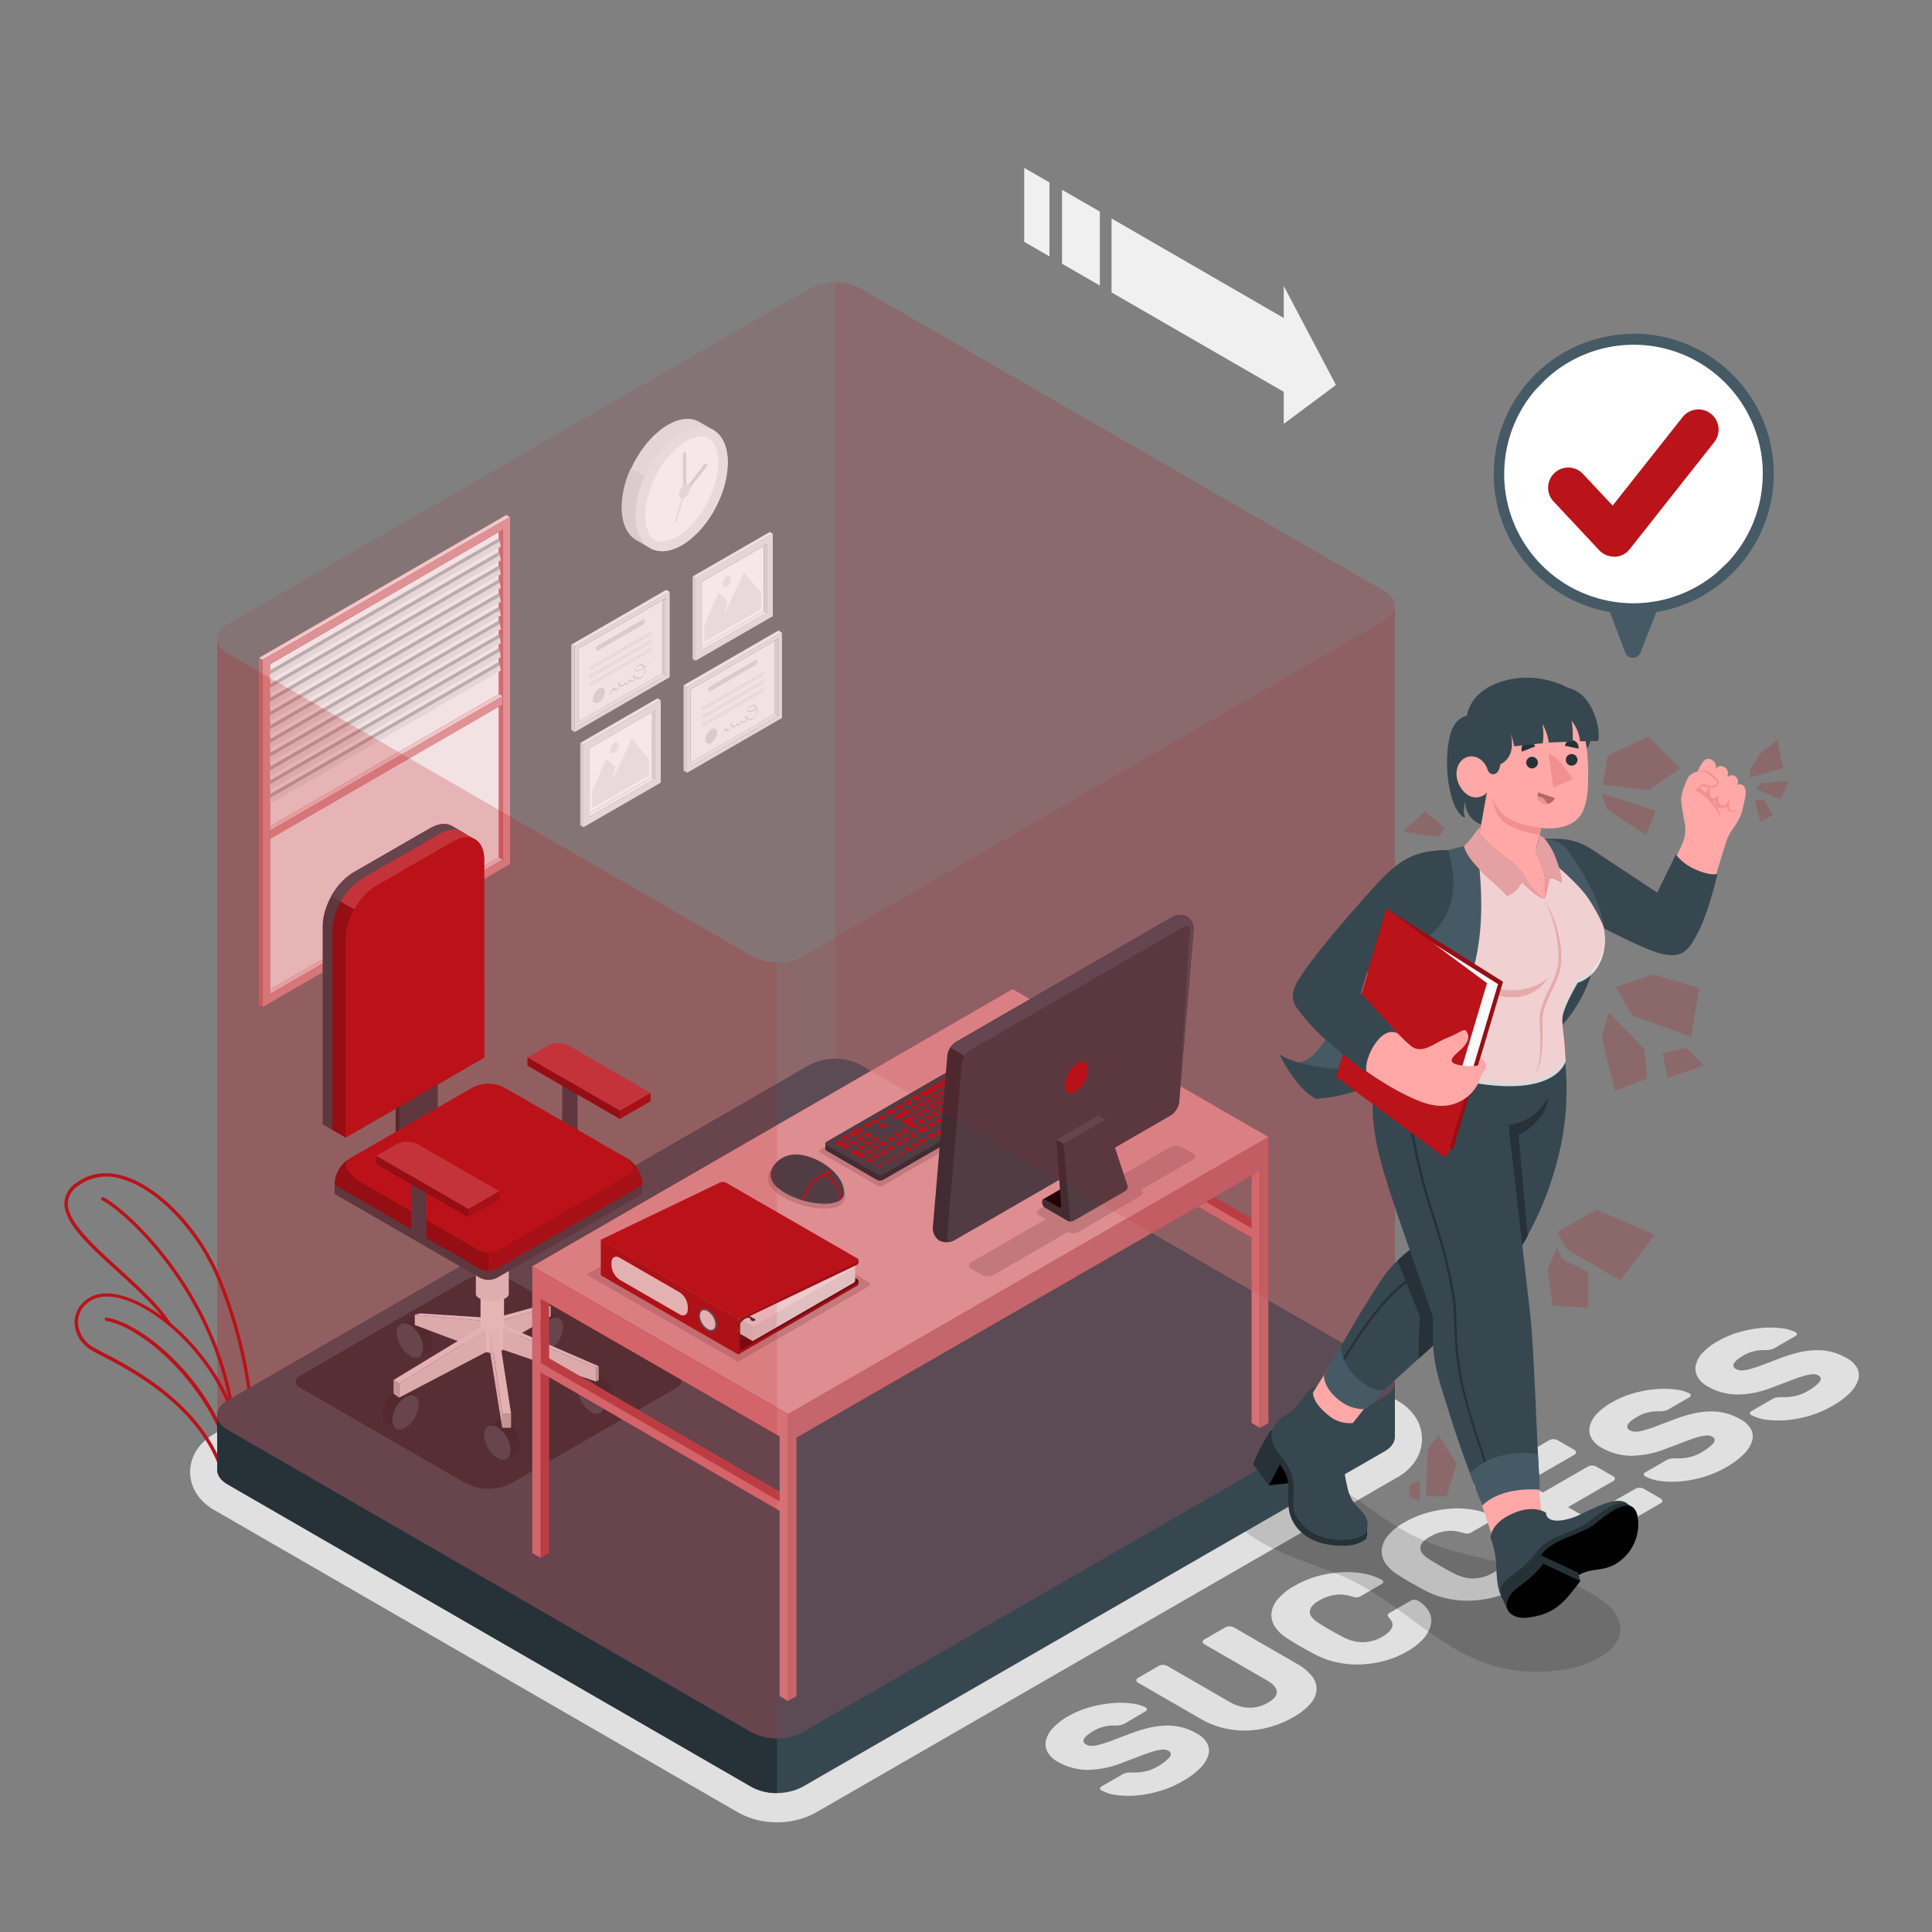 <svg xmlns="http://www.w3.org/2000/svg" viewBox="0 0 500 500"><rect x="0" y="0" width="500" height="500" fill="#808080" stroke="none"/><g id="freepik--text-2--inject-119"><g id="freepik--Text--inject-119"><path d="M276.46,444.16a24.33,24.33,0,0,1,5.54-2.32,30.18,30.18,0,0,1,5.71-1.06,23.13,23.13,0,0,1,5.09.07,10.77,10.77,0,0,1,3.66,1,.61.61,0,0,1,.37.52.55.55,0,0,1-.33.49L291.17,446a3.92,3.92,0,0,1-1.08.43,7.73,7.73,0,0,1-1.2.13h-.8a8.72,8.72,0,0,0-1.34.09,11.33,11.33,0,0,0-1.75.4,10.06,10.06,0,0,0-2,.91,13.4,13.4,0,0,0-1.39.91,5.06,5.06,0,0,0-.93.92,1.19,1.19,0,0,0-.27.88,1.17,1.17,0,0,0,.68.79,2.78,2.78,0,0,0,1.4.37,8.44,8.44,0,0,0,2.06-.32c.84-.22,1.87-.56,3.09-1l4.53-1.72a40.28,40.28,0,0,1,5.05-1.6,21.09,21.09,0,0,1,4.52-.61,15.34,15.34,0,0,1,4.11.45,15,15,0,0,1,3.87,1.6,6.35,6.35,0,0,1,2.77,2.68,4.1,4.1,0,0,1,.16,3.12,8.43,8.43,0,0,1-2.22,3.33A21.29,21.29,0,0,1,306,461a26.08,26.08,0,0,1-5.78,2.49,29.81,29.81,0,0,1-5.87,1.15,23.16,23.16,0,0,1-5.29-.07,11.36,11.36,0,0,1-4-1.2.6.6,0,0,1-.37-.51.57.57,0,0,1,.33-.5l5.33-3.08a3.77,3.77,0,0,1,1-.43,5.51,5.51,0,0,1,1.08-.13l1,0a12.15,12.15,0,0,0,1.63-.07,11.78,11.78,0,0,0,2.05-.41,10.4,10.4,0,0,0,2.35-1,12.55,12.55,0,0,0,3.13-2.36c.65-.73.57-1.34-.24-1.81a2.75,2.75,0,0,0-1.55-.28,12.45,12.45,0,0,0-2.34.48c-.94.28-2.06.67-3.38,1.18s-2.89,1.1-4.71,1.78a24.74,24.74,0,0,1-9.12,1.81,15.66,15.66,0,0,1-7.54-2.12,6.7,6.7,0,0,1-2.54-2.39,4.21,4.21,0,0,1-.51-2.95,6.92,6.92,0,0,1,1.71-3.22A15.82,15.82,0,0,1,276.46,444.16Z" style="fill:#e0e0e0"></path><path d="M317.11,421.16a2.32,2.32,0,0,1,1.1-.26,2.26,2.26,0,0,1,1.1.26l16.26,9.39a12.83,12.83,0,0,1,4.07,3.38,5.18,5.18,0,0,1,1.08,3.57,6.41,6.41,0,0,1-1.71,3.55,16.61,16.61,0,0,1-4.26,3.33,26.47,26.47,0,0,1-5.8,2.48,24.87,24.87,0,0,1-6.13,1,23.22,23.22,0,0,1-6.15-.63,21.93,21.93,0,0,1-5.87-2.35l-16.25-9.39a.74.74,0,0,1-.45-.63.76.76,0,0,1,.45-.64l5.33-3.08a2.21,2.21,0,0,1,1.1-.26,2.18,2.18,0,0,1,1.1.26l16.09,9.29a10.87,10.87,0,0,0,5,1.52,9.2,9.2,0,0,0,5-1.31c1.62-.94,2.38-1.91,2.26-2.9s-1-2-2.63-2.91l-16.09-9.29a.74.74,0,0,1-.45-.63.76.76,0,0,1,.45-.64Z" style="fill:#e0e0e0"></path><path d="M341,419.87c.32.22.79.51,1.4.88s1.25.75,1.92,1.13,1.32.76,2,1.12,1.17.63,1.55.82a13.61,13.61,0,0,0,2.16.83,9.86,9.86,0,0,0,2.4.35,10.21,10.21,0,0,0,2.59-.3,10.35,10.35,0,0,0,2.71-1.11,7.27,7.27,0,0,0,1.95-1.51,2.84,2.84,0,0,0,.67-1.3,1.69,1.69,0,0,0-.16-1.11,4.5,4.5,0,0,0-.59-.88,1.58,1.58,0,0,1-.47-.79c0-.2.21-.43.67-.69l5.34-3.08a1.9,1.9,0,0,1,.9-.22,1.75,1.75,0,0,1,.89.22,7.44,7.44,0,0,1,2.89,2.84,4.84,4.84,0,0,1,.49,3.39,8.18,8.18,0,0,1-1.87,3.55,15.79,15.79,0,0,1-4.2,3.34,24.34,24.34,0,0,1-6.11,2.52,28.15,28.15,0,0,1-6.31.89,24.4,24.4,0,0,1-6-.59,22.14,22.14,0,0,1-5.25-1.88c-1.17-.61-2.39-1.29-3.67-2s-2.47-1.46-3.58-2.17a10.38,10.38,0,0,1-3.28-3,5.56,5.56,0,0,1-1-3.48,6.51,6.51,0,0,1,1.55-3.64,14.88,14.88,0,0,1,4.37-3.54A25.14,25.14,0,0,1,340.7,408a30.31,30.31,0,0,1,6.15-1.08,24.21,24.21,0,0,1,5.87.28,15.91,15.91,0,0,1,4.93,1.67.63.63,0,0,1,.36.52.6.6,0,0,1-.37.52L352.31,413a2.33,2.33,0,0,1-1.2.39,5.69,5.69,0,0,1-1.37-.27,12.74,12.74,0,0,0-1.53-.34,7.86,7.86,0,0,0-1.91-.1,11.17,11.17,0,0,0-2.26.39,11.39,11.39,0,0,0-2.61,1.13,6.05,6.05,0,0,0-1.93,1.56,2.13,2.13,0,0,0,.1,2.88A7.12,7.12,0,0,0,341,419.87Z" style="fill:#e0e0e0"></path><path d="M369.62,403.36c.33.22.79.51,1.41.88s1.25.75,1.91,1.13,1.32.76,2,1.12,1.16.63,1.54.82a13.61,13.61,0,0,0,2.16.83,9.87,9.87,0,0,0,2.41.35,10.08,10.08,0,0,0,2.58-.3,10.21,10.21,0,0,0,2.71-1.11,7.35,7.35,0,0,0,2-1.51,2.94,2.94,0,0,0,.67-1.3,1.75,1.75,0,0,0-.16-1.11,4.52,4.52,0,0,0-.6-.88,1.55,1.55,0,0,1-.46-.79c0-.19.21-.43.67-.69l5.34-3.08a1.75,1.75,0,0,1,.89-.21,1.79,1.79,0,0,1,.9.21,7.51,7.51,0,0,1,2.89,2.84,5,5,0,0,1,.49,3.39A8.21,8.21,0,0,1,397,407.5a15.53,15.53,0,0,1-4.19,3.34,24.49,24.49,0,0,1-6.11,2.52,28.23,28.23,0,0,1-6.32.89,24.32,24.32,0,0,1-6-.59,21.94,21.94,0,0,1-5.26-1.88c-1.17-.61-2.39-1.29-3.66-2s-2.48-1.46-3.59-2.17a10.49,10.49,0,0,1-3.28-3,5.63,5.63,0,0,1-1-3.48,6.58,6.58,0,0,1,1.55-3.64,15.1,15.1,0,0,1,4.38-3.54,24.78,24.78,0,0,1,5.79-2.43,30.31,30.31,0,0,1,6.15-1.08,24.12,24.12,0,0,1,5.86.29,15.48,15.48,0,0,1,4.93,1.66.64.64,0,0,1,.37.52.61.61,0,0,1-.37.52l-5.34,3.08a2.33,2.33,0,0,1-1.2.39,5.63,5.63,0,0,1-1.36-.27,13.68,13.68,0,0,0-1.53-.34,8.39,8.39,0,0,0-1.91-.1,11.26,11.26,0,0,0-2.27.39,11.15,11.15,0,0,0-2.6,1.13,6.11,6.11,0,0,0-1.94,1.56,2.42,2.42,0,0,0-.51,1.5,2.29,2.29,0,0,0,.61,1.38A7.41,7.41,0,0,0,369.62,403.36Z" style="fill:#e0e0e0"></path><path d="M423.23,385.3a2.18,2.18,0,0,1,1.1-.26,2.21,2.21,0,0,1,1.1.26l4.31,2.49a.75.75,0,0,1,.45.64.74.74,0,0,1-.45.63l-19.3,11.15a2.21,2.21,0,0,1-1.1.26,2.18,2.18,0,0,1-1.1-.26L381.92,385a.78.78,0,0,1-.45-.64.75.75,0,0,1,.45-.63l19-11a2.14,2.14,0,0,1,1.09-.26,2.06,2.06,0,0,1,1.1.26l4.32,2.49a.67.67,0,0,1,0,1.27l-12.54,7.24,4.4,2.54,11.65-6.72a2.44,2.44,0,0,1,2.19,0l4.32,2.49a.67.67,0,0,1,0,1.27l-11.65,6.73,4.56,2.63Z" style="fill:#e0e0e0"></path><path d="M417.2,362.91a24,24,0,0,1,5.54-2.33,30.74,30.74,0,0,1,5.7-1.06,24.41,24.41,0,0,1,5.09.07,10.82,10.82,0,0,1,3.67,1,.58.58,0,0,1,.36.52.54.54,0,0,1-.32.49l-5.34,3.08a3.67,3.67,0,0,1-1.08.44,7.73,7.73,0,0,1-1.2.13l-.79,0a10.45,10.45,0,0,0-3.1.5,9.68,9.68,0,0,0-2,.9,13.41,13.41,0,0,0-1.39.92,4.58,4.58,0,0,0-.94.92,1.22,1.22,0,0,0-.26.88,1.17,1.17,0,0,0,.67.79,3,3,0,0,0,1.41.36,7.91,7.91,0,0,0,2.05-.32,28.53,28.53,0,0,0,3.1-1q1.83-.68,4.52-1.71a39.17,39.17,0,0,1,5.05-1.6,21.17,21.17,0,0,1,4.52-.61,15.06,15.06,0,0,1,4.12.44,15.56,15.56,0,0,1,3.87,1.6,6.57,6.57,0,0,1,2.77,2.68,4.17,4.17,0,0,1,.16,3.13,8.43,8.43,0,0,1-2.22,3.33,21.56,21.56,0,0,1-4.42,3.26,27.49,27.49,0,0,1-5.78,2.49,29.81,29.81,0,0,1-5.87,1.15,23.84,23.84,0,0,1-5.3-.07,11.63,11.63,0,0,1-4-1.2.61.61,0,0,1-.37-.52.58.58,0,0,1,.33-.49l5.34-3.08a3.7,3.7,0,0,1,1-.44,6.39,6.39,0,0,1,1.07-.13l1,0a14,14,0,0,0,1.63-.07,11.88,11.88,0,0,0,2.06-.41,10.66,10.66,0,0,0,2.34-1,12.63,12.63,0,0,0,3.14-2.35c.65-.74.57-1.34-.25-1.81a2.64,2.64,0,0,0-1.54-.28,12.14,12.14,0,0,0-2.34.48c-.94.27-2.07.67-3.39,1.18s-2.88,1.1-4.7,1.77a24.59,24.59,0,0,1-9.13,1.81,15.64,15.64,0,0,1-7.53-2.11,6.73,6.73,0,0,1-2.55-2.39,4.22,4.22,0,0,1-.51-2.95,6.87,6.87,0,0,1,1.71-3.22A15.72,15.72,0,0,1,417.2,362.91Z" style="fill:#e0e0e0"></path><path d="M444.65,347.06a24.36,24.36,0,0,1,5.54-2.33,31,31,0,0,1,5.71-1.06,24.43,24.43,0,0,1,5.09.07,10.76,10.76,0,0,1,3.66,1,.6.6,0,0,1,.37.52.56.56,0,0,1-.33.49l-5.33,3.08a4,4,0,0,1-1.08.44,7.73,7.73,0,0,1-1.2.13l-.8,0a10.46,10.46,0,0,0-3.09.5,10,10,0,0,0-2,.9,13.41,13.41,0,0,0-1.39.92,4.77,4.77,0,0,0-.93.92,1.18,1.18,0,0,0-.27.88,1.19,1.19,0,0,0,.68.79,2.88,2.88,0,0,0,1.4.36,8,8,0,0,0,2.06-.32,31.7,31.7,0,0,0,3.09-1q1.83-.67,4.52-1.71a39.29,39.29,0,0,1,5.06-1.6,21.09,21.09,0,0,1,4.52-.61,14.94,14.94,0,0,1,4.11.44,15.19,15.19,0,0,1,3.87,1.6,6.4,6.4,0,0,1,2.77,2.68,4.12,4.12,0,0,1,.16,3.13,8.43,8.43,0,0,1-2.22,3.33,21.28,21.28,0,0,1-4.42,3.25,26.59,26.59,0,0,1-5.78,2.5,30.41,30.41,0,0,1-5.87,1.15,23.75,23.75,0,0,1-5.29-.07,11.63,11.63,0,0,1-4-1.2.6.6,0,0,1-.37-.52.55.55,0,0,1,.33-.49l5.33-3.08a3.83,3.83,0,0,1,1-.44,6.39,6.39,0,0,1,1.08-.13l1,0a14.09,14.09,0,0,0,1.63-.07,12.79,12.79,0,0,0,2.05-.41,10.94,10.94,0,0,0,2.35-1,12.55,12.55,0,0,0,3.13-2.35c.65-.74.57-1.34-.24-1.81a2.59,2.59,0,0,0-1.55-.28,11.69,11.69,0,0,0-2.34.48c-.94.27-2.06.67-3.38,1.18s-2.89,1.1-4.71,1.77a24.54,24.54,0,0,1-9.12,1.81,15.65,15.65,0,0,1-7.54-2.11,6.77,6.77,0,0,1-2.54-2.39,4.22,4.22,0,0,1-.51-3,6.94,6.94,0,0,1,1.71-3.23A16,16,0,0,1,444.65,347.06Z" style="fill:#e0e0e0"></path></g></g><g id="freepik--Arrow--inject-119"><path d="M345.74,99.64,332.23,74v8.3L287.67,56.54V75.68l44.56,25.72v8.3ZM274.85,68.25l9.79,5.65V54.76l-9.79-5.65Zm-9.79-5.66,6.54,3.76V47.21l-6.54-3.76Z" style="fill:#f0f0f0"></path></g><g id="freepik--Shadows--inject-119"><path id="freepik--Shadow--inject-119" d="M201.09,471.6a20.42,20.42,0,0,1-10-2.5L55.42,390.78c-3.94-2.28-6.21-5.86-6.21-9.83s2.27-7.56,6.21-9.84l150.67-86.86a21.39,21.39,0,0,1,20.07,0L361.8,362.57c3.94,2.28,6.2,5.86,6.2,9.83s-2.26,7.56-6.2,9.84L211.12,469.1a20.35,20.35,0,0,1-10,2.5Z" style="fill:#e0e0e0"></path><path id="freepik--shadow--inject-119" d="M343.69,406.45c22.07,7.59,31.91,28.83,58.72,25.91,9.38-.53,22.44-7.14,14.49-16.28-15.1-13.14-36.85-10.1-54-20.21-6.2-3.38-12.29-9.1-18.75-11.93-6.94-2.71-14.59-4.39-21.8-1.59a6.1,6.1,0,0,0-4.49,6.45C318.35,398.42,335.87,403.23,343.69,406.45Z" style="opacity:0.15"></path></g><g id="freepik--Plant--inject-119"><g id="freepik--Plants--inject-119"><path d="M57.4,381.23a.46.46,0,0,1-.26-.27C51.61,364,34.05,354.87,26.55,351c-1.21-.63-2.17-1.13-2.8-1.52a8.7,8.7,0,0,1-4.47-7.29,7.5,7.5,0,0,1,3.93-6.37c6.07-3.63,18.22,2.16,27.65,13.18,13.21,15.44,11.84,29.36,11.82,29.5a.43.43,0,0,1-.24.34l-4.67,2.41a.41.41,0,0,1-.17.05A.34.34,0,0,1,57.4,381.23Zm-7.21-31.7c-9.16-10.7-20.81-16.41-26.53-13a6.54,6.54,0,0,0-3.5,5.61,7.83,7.83,0,0,0,4.05,6.54c.61.37,1.55.86,2.75,1.49,7.52,3.92,25,13.06,30.86,30l4-2.07C61.94,376.28,62.21,363.58,50.19,349.53Z" style="fill:#BA131A"></path><path d="M60.25,379.89h.06a.44.44,0,0,0,.34-.52C56.42,359.08,38,342.81,27.69,341a.44.44,0,1,0-.16.86c10.2,1.84,28.25,18.5,32.26,37.73A.44.44,0,0,0,60.25,379.89Z" style="fill:#BA131A"></path><path d="M62.27,378.85a.41.41,0,0,0,.19-.05L65.6,377a.45.45,0,0,0,.22-.35c0-.2,1.56-20.85-8.74-45.85-5.25-12.73-15.91-23.89-25.35-26.53-4.54-1.27-8.57-.64-12,1.88a6.63,6.63,0,0,0-3.06,5c-.27,5.24,6.51,11.4,13.68,17.92,5,4.56,10.2,9.27,13.12,13.82a.44.44,0,0,0,.74-.48c-3-4.64-8.21-9.4-13.27-14C23.94,322,17.31,316,17.56,311.2a5.73,5.73,0,0,1,2.7-4.33,12.4,12.4,0,0,1,11.23-1.74c9.21,2.57,19.63,13.51,24.78,26C65.9,354.53,65.09,374,65,376.36L62,378a.44.44,0,0,0-.16.6A.45.45,0,0,0,62.27,378.85Z" style="fill:#BA131A"></path><path d="M60.31,366.37h0a.44.44,0,0,0,.37-.5c-4.57-31.82-27.7-52.87-33.84-56a.44.44,0,0,0-.59.2.44.44,0,0,0,.19.59c6.05,3.07,28.84,23.85,33.37,55.33A.44.44,0,0,0,60.31,366.37Z" style="fill:#BA131A"></path></g></g><g id="freepik--Floor--inject-119"><g id="freepik--floor--inject-119"><path d="M358.3,353.91,222.66,275.59a14.47,14.47,0,0,0-13.07,0L58.92,362.45c-1.8,1.05-2.71,2.41-2.7,3.78h0v14.16h0c0,1.36.9,2.73,2.7,3.77l135.63,78.32a14.47,14.47,0,0,0,13.07,0L358.3,375.62c1.8-1,2.7-2.41,2.7-3.77h0V357.69h0C361,356.32,360.1,355,358.3,353.91Z" style="fill:#37474f"></path><path d="M201.09,449.89v14.16a13.4,13.4,0,0,1-6.54-1.57L58.92,384.16c-1.8-1.05-2.71-2.4-2.71-3.78V366.23c0,1.37.91,2.73,2.71,3.77l135.63,78.32A13.27,13.27,0,0,0,201.09,449.89Z" style="fill:#263238"></path><path d="M58.92,370l135.63,78.32a14.41,14.41,0,0,0,13.07,0L358.3,361.46c3.6-2.08,3.6-5.46,0-7.55L222.66,275.59a14.47,14.47,0,0,0-13.07,0L58.92,362.45C55.31,364.54,55.31,367.92,58.92,370Z" style="fill:#455a64"></path></g></g><g id="freepik--Window--inject-119"><g id="freepik--window--inject-119"><g id="freepik--window--inject-119"><polygon points="67.95 257.19 69.86 257.31 130.08 222.52 129.13 221.82 67.95 257.19" style="fill:#BA131A"></polygon><g style="opacity:0.85"><polygon points="67.95 257.19 69.86 257.31 130.08 222.52 129.13 221.82 67.95 257.19" style="fill:#fff"></polygon></g><polygon points="129.13 221.82 69.86 256.09 69.86 171.9 129.13 137.64 129.13 221.82" style="fill:#fafafa"></polygon><path d="M132,133.8l-64,37v89.82l64-37Zm-1.91,88.72-60.22,34.8V171.9l60.22-34.79Z" style="fill:#BA131A"></path><g style="opacity:0.6"><path d="M132,133.8l-64,37v89.82l64-37Zm-1.91,88.72-60.22,34.8V171.9l60.22-34.79Z" style="fill:#fff"></path></g><polygon points="130.08 222.52 129.13 221.82 129.13 137.64 130.08 137.11 130.08 222.52" style="fill:#BA131A"></polygon><g style="opacity:0.6"><polygon points="130.08 222.52 129.13 221.82 129.13 137.64 130.08 137.11 130.08 222.52" style="fill:#fff"></polygon></g><g style="opacity:0.3"><polygon points="130.08 222.52 129.13 221.82 129.13 137.64 130.08 137.11 130.08 222.52" style="fill:#BA131A"></polygon></g><polygon points="131.99 133.8 131.04 133.25 67 170.25 67.95 170.8 131.99 133.8" style="fill:#BA131A"></polygon><g style="opacity:0.85"><polygon points="131.99 133.8 131.04 133.25 67 170.25 67.95 170.8 131.99 133.8" style="fill:#fff"></polygon></g><polygon points="67 170.25 67.95 170.8 67.95 260.62 67 260.07 67 170.25" style="fill:#BA131A"></polygon><g style="opacity:0.6"><polygon points="67 170.25 67.95 170.8 67.95 260.62 67 260.07 67 170.25" style="fill:#fff"></polygon></g><g style="opacity:0.3"><polygon points="67 170.25 67.95 170.8 67.95 260.62 67 260.07 67 170.25" style="fill:#BA131A"></polygon></g><polygon points="69.86 213.9 129.13 179.62 130.08 180.19 69.86 214.99 69.86 213.9" style="fill:#BA131A"></polygon><g style="opacity:0.85"><polygon points="69.86 213.9 129.13 179.62 130.08 180.19 69.86 214.99 69.86 213.9" style="fill:#fff"></polygon></g><polygon points="130.08 180.19 130.08 182.32 69.86 217.12 69.86 214.99 130.08 180.19" style="fill:#BA131A"></polygon><polyline points="130.08 180.19 130.08 182.32 69.86 217.12 69.86 214.99" style="fill:#fff;opacity:0.6"></polyline></g><g id="freepik--Blinds--inject-119"><path d="M69.86,198.41V201l59.77-34.56-.5-2.24Zm0-3.56v2.55l59.77-34.56-.5-2.24Zm0,7.12v2.55L129.63,170l-.5-2.24Zm0,3.56v2.55l59.77-34.56-.5-2.24Zm59.27-66.28L69.86,173.5V176l59.77-34.56ZM69.86,180.62v2.54l59.77-34.56-.5-2.23Zm0,10.67v2.55l59.77-34.56-.5-2.24Zm0-7.11v2.54l59.77-34.56-.5-2.24Zm0-7.12v2.54L129.63,145l-.5-2.23Zm0,10.68v2.54l59.77-34.56-.5-2.24Z" style="fill:#ebebeb"></path><path d="M129.13,139.25,69.86,173.5v1l59.47-34.39ZM69.86,177.06v1l59.47-34.39-.2-.88Zm0,3.56v1l59.47-34.39-.2-.88Zm0,3.56v1l59.47-34.39-.2-.89Zm0,3.56v1l59.47-34.39-.2-.89Zm0,3.55v1l59.47-34.39-.2-.89Zm0,3.56v1l59.47-34.39-.2-.89Zm0,3.56v1l59.47-34.39-.2-.89Zm0,3.56v1l59.47-34.38-.2-.89Zm0,3.56v1l59.47-34.38-.2-.89Z" style="opacity:0.2"></path></g></g></g><g id="freepik--Pictures--inject-119"><g id="freepik--Diplomas--inject-119"><g id="freepik--Picture--inject-119"><g id="freepik--Frame--inject-119"><polygon points="180.8 167.84 181.62 168.33 198.48 158.6 197.66 158.11 180.8 167.84" style="fill:#fafafa"></polygon><polygon points="197.66 158.11 181.62 167.37 181.62 150.57 197.66 141.32 197.66 158.11" style="fill:#fff"></polygon><path d="M200,138.15l-20,11.53V171l20-11.53Zm-1.55,20.45-16.86,9.73V150.57l16.86-9.73Z" style="fill:#ebebeb"></path><polygon points="198.48 158.6 197.66 158.11 197.66 141.32 198.48 140.84 198.48 158.6" style="fill:#e0e0e0"></polygon><polygon points="200.03 138.15 199.2 137.68 179.24 149.2 180.07 149.68 200.03 138.15" style="fill:#f5f5f5"></polygon><polygon points="179.24 149.2 180.07 149.68 180.07 171.02 179.24 170.54 179.24 149.2" style="fill:#e0e0e0"></polygon></g><g id="freepik--Land--inject-119"><polygon points="197.03 157.61 182.25 166.14 182.25 161.88 185.95 153.34 188.25 155.47 187.42 159.05 192.53 148.13 197.03 153.34 197.03 157.61" style="fill:#f0f0f0"></polygon><path d="M188.11,149.22a2.41,2.41,0,0,0-1.09,1.89c0,.7.49,1,1.09.63a2.41,2.41,0,0,0,1.09-1.89C189.2,149.15,188.71,148.87,188.11,149.22Z" style="fill:#f0f0f0"></path></g></g><g id="freepik--picture--inject-119"><g id="freepik--frame--inject-119"><polygon points="151.75 210.91 152.57 211.4 169.43 201.66 168.6 201.17 151.75 210.91" style="fill:#fafafa"></polygon><polygon points="168.6 201.17 152.57 210.43 152.57 193.63 168.6 184.38 168.6 201.17" style="fill:#fff"></polygon><path d="M171,181.22l-20,11.52v21.34l20-11.52Zm-1.56,20.44-16.85,9.73V193.63l16.86-9.73Z" style="fill:#ebebeb"></path><polygon points="169.43 201.66 168.6 201.17 168.6 184.38 169.43 183.9 169.43 201.66" style="fill:#e0e0e0"></polygon><polygon points="170.98 181.22 170.14 180.74 150.18 192.26 151.02 192.74 170.98 181.22" style="fill:#f5f5f5"></polygon><polygon points="150.18 192.26 151.02 192.74 151.02 214.08 150.18 213.6 150.18 192.26" style="fill:#e0e0e0"></polygon></g><g id="freepik--land--inject-119"><polygon points="167.98 200.67 153.19 209.21 153.19 204.94 156.89 196.4 159.19 198.54 158.36 202.11 163.47 191.19 167.98 196.4 167.98 200.67" style="fill:#f0f0f0"></polygon><path d="M159.05,192.28a2.43,2.43,0,0,0-1.09,1.89c0,.7.49,1,1.09.64a2.42,2.42,0,0,0,1.1-1.9C160.15,192.21,159.66,191.93,159.05,192.28Z" style="fill:#f0f0f0"></path></g></g><g id="freepik--Diploma--inject-119"><g id="freepik--window--inject-119"><polygon points="148.75 187.34 149.66 187.86 172.41 174.73 171.5 174.21 148.75 187.34" style="fill:#f0f0f0"></polygon><polygon points="171.5 174.21 149.66 186.81 149.66 167.89 171.5 155.28 171.5 174.21" style="fill:#fafafa"></polygon><path d="M173.31,153.18l-24.56,14.19v22.07l24.56-14.18Zm-.91,21.55-22.74,13.13v-20l22.74-13.13Z" style="fill:#ebebeb"></path><polygon points="172.41 174.73 171.5 174.21 171.5 155.28 172.41 154.76 172.41 174.73" style="fill:#e0e0e0"></polygon><polygon points="173.31 153.18 172.41 152.66 147.84 166.84 148.75 167.37 173.31 153.18" style="fill:#f5f5f5"></polygon><polygon points="147.84 166.84 148.75 167.37 148.75 189.44 147.84 188.91 147.84 166.84" style="fill:#e0e0e0"></polygon></g><path d="M155,178.22a3.39,3.39,0,0,0-1.54,2.66c0,1,.69,1.38,1.54.89a3.39,3.39,0,0,0,1.54-2.66C156.55,178.13,155.86,177.73,155,178.22Z" style="fill:#e0e0e0"></path><path d="M154.81,167l11.56-6.68c.32-.19.58,0,.58.33v0a1.3,1.3,0,0,1-.58,1l-11.56,6.68c-.33.19-.59,0-.59-.33v0A1.27,1.27,0,0,1,154.81,167Z" style="fill:#e0e0e0"></path><path d="M153,172.29l15.22-8.79c.32-.18.58-.1.58.19a1.15,1.15,0,0,1-.58.86L153,173.35c-.32.18-.58.1-.57-.2A1.17,1.17,0,0,1,153,172.29Z" style="fill:#f0f0f0"></path><path d="M153,174.39l15.22-8.79c.32-.18.58-.1.58.19a1.15,1.15,0,0,1-.58.86L153,175.45c-.32.18-.58.09-.57-.2A1.15,1.15,0,0,1,153,174.39Z" style="fill:#f0f0f0"></path><path d="M153,176.49l15.22-8.79c.32-.18.58-.1.58.19a1.15,1.15,0,0,1-.58.86L153,177.54c-.32.19-.58.1-.57-.19A1.15,1.15,0,0,1,153,176.49Z" style="fill:#f0f0f0"></path><path d="M157.64,179.91a2.19,2.19,0,0,0,.76-.84,1.73,1.73,0,0,0,.23-.57,1.32,1.32,0,0,0,.61.28c.19,0,.49-.06.82-.59a2.31,2.31,0,0,0,.25-.57,2.94,2.94,0,0,0,.59.12c.14,0,.39,0,.6-.49l.06-.16a.89.89,0,0,0,.29.15c.11,0,.33.23.58,0a1.41,1.41,0,0,0,.33-.9,2.73,2.73,0,0,0,.43.16.65.65,0,0,0,.72-.15,1.08,1.08,0,0,0,.35-.86s0,0,.05,0a1.44,1.44,0,0,0,.64.29,1.63,1.63,0,0,0,1.62-.88,2.27,2.27,0,0,0,.37-2.06,8.14,8.14,0,0,0,1.63-1.73s0-.1,0-.06a7.48,7.48,0,0,1-1.67,1.65c0-.1-.08-.18-.11-.24a.88.88,0,0,0-.9-.61,1.83,1.83,0,0,0-.73.27,2.15,2.15,0,0,0-.71.65c-.33.52-.25.83-.11.92a1.41,1.41,0,0,0,1-.05,4.81,4.81,0,0,0,1.32-.59,2.48,2.48,0,0,1,.14.89,1.41,1.41,0,0,1-.14.59,1.57,1.57,0,0,1-.54.55,1.33,1.33,0,0,1-1.19.22,2,2,0,0,1-.85-.46c-.06-.13-.12-.23-.14-.28s-.26.32-.24.42a.62.62,0,0,0,.13.27,1.79,1.79,0,0,1,.15.31s.12.29.05.4a1,1,0,0,1-.21.1c-.44.12-.69-.13-1-.23-.06,0-.17.22-.2.32a2.4,2.4,0,0,0-.07.49,1.65,1.65,0,0,0,0,.21l-.06,0a1,1,0,0,1-.9-.46c0-.06-.18.24-.18.35h0v0h0a.37.37,0,0,1,0,.25.31.31,0,0,1-.11.25s-.1,0-.13,0a1.73,1.73,0,0,1-.31-.07,1.18,1.18,0,0,1-.49-.16,1.3,1.3,0,0,0-.2-.65c0-.07-.22.24-.23.35a.79.79,0,0,0,.2.72.9.9,0,0,1-.17.54c-.31.43-.56.23-.69.17a5.38,5.38,0,0,1-.66-.27c-.07-.05-.22.28-.21.38a1.06,1.06,0,0,1-.29.88,1.63,1.63,0,0,1-.38.34C157.63,179.63,157.54,180,157.64,179.91Zm8.94-7a4.49,4.49,0,0,1-1.11.44,1.85,1.85,0,0,1-.88.08c-.08,0-.22-.05-.21-.21s.33-.51.48-.61C165.77,172,166.3,172.28,166.58,172.91Z" style="fill:#e0e0e0"></path></g><g id="freepik--diploma--inject-119"><g id="freepik--window--inject-119"><polygon points="177.81 197.85 178.72 198.38 201.46 185.25 200.55 184.72 177.81 197.85" style="fill:#f0f0f0"></polygon><polygon points="200.55 184.72 178.72 197.33 178.72 178.41 200.55 165.8 200.55 184.72" style="fill:#fafafa"></polygon><path d="M202.37,163.7l-24.56,14.18V200l24.56-14.18Zm-.91,21.55-22.74,13.13v-20l22.74-13.13Z" style="fill:#ebebeb"></path><polygon points="201.46 185.25 200.55 184.72 200.55 165.8 201.46 165.28 201.46 185.25" style="fill:#e0e0e0"></polygon><polygon points="202.37 163.7 201.46 163.18 176.9 177.36 177.81 177.88 202.37 163.7" style="fill:#f5f5f5"></polygon><polygon points="176.9 177.36 177.81 177.88 177.81 199.96 176.9 199.43 176.9 177.36" style="fill:#e0e0e0"></polygon></g><path d="M184.07,188.74a3.39,3.39,0,0,0-1.54,2.66c0,1,.69,1.38,1.54.89a3.38,3.38,0,0,0,1.53-2.66C185.6,188.65,184.92,188.25,184.07,188.74Z" style="fill:#e0e0e0"></path><path d="M183.86,177.55l11.56-6.69c.33-.18.59,0,.59.34v0a1.25,1.25,0,0,1-.59,1l-11.56,6.69c-.32.18-.58,0-.58-.34v0A1.27,1.27,0,0,1,183.86,177.55Z" style="fill:#e0e0e0"></path><path d="M182,182.81,197.25,174c.32-.19.58-.1.58.19a1.15,1.15,0,0,1-.58.86L182,183.86c-.32.19-.58.1-.58-.19A1.2,1.2,0,0,1,182,182.81Z" style="fill:#f0f0f0"></path><path d="M182,184.9l15.22-8.78c.32-.19.58-.1.58.19a1.17,1.17,0,0,1-.58.86L182,186c-.32.19-.58.1-.58-.19A1.23,1.23,0,0,1,182,184.9Z" style="fill:#f0f0f0"></path><path d="M182,187l15.22-8.78c.32-.19.58-.1.58.19a1.17,1.17,0,0,1-.58.86L182,188.06c-.32.19-.58.1-.58-.19A1.23,1.23,0,0,1,182,187Z" style="fill:#f0f0f0"></path><path d="M186.69,190.43a2.28,2.28,0,0,0,.77-.84,1.54,1.54,0,0,0,.22-.57,1.4,1.4,0,0,0,.62.28c.18,0,.49-.06.81-.59a2.17,2.17,0,0,0,.26-.57,2.94,2.94,0,0,0,.59.12c.14,0,.39,0,.6-.5a.88.88,0,0,0,.05-.15.86.86,0,0,0,.29.14c.12.05.34.23.59,0a1.32,1.32,0,0,0,.32-.89,2.84,2.84,0,0,0,.44.15.62.62,0,0,0,.72-.14,1.08,1.08,0,0,0,.34-.86h.06a1.26,1.26,0,0,0,.63.29,1.64,1.64,0,0,0,1.63-.87,2.26,2.26,0,0,0,.36-2.06,7.76,7.76,0,0,0,1.64-1.74s0-.1,0,0a7.29,7.29,0,0,1-1.68,1.65,1.45,1.45,0,0,0-.1-.24.88.88,0,0,0-.91-.61,1.74,1.74,0,0,0-.72.27,1.87,1.87,0,0,0-.71.65c-.33.52-.25.83-.11.91s.63.05,1,0a4.46,4.46,0,0,0,1.32-.6,2.11,2.11,0,0,1,.14.89,1.22,1.22,0,0,1-.13.59,1.48,1.48,0,0,1-.54.55,1.31,1.31,0,0,1-1.19.23,2.07,2.07,0,0,1-.85-.46,1.73,1.73,0,0,1-.14-.28c0-.12-.26.32-.24.42a.79.79,0,0,0,.12.26,1.57,1.57,0,0,1,.15.32s.13.28.06.4l-.22.1c-.43.12-.69-.14-1-.23-.06,0-.18.22-.2.31a2.4,2.4,0,0,0-.07.5l0,.21-.06,0a1,1,0,0,1-.89-.46c0-.07-.18.24-.18.34h0v0h0a.44.44,0,0,1,.05.25.31.31,0,0,1-.11.25.16.16,0,0,1-.13,0,1.07,1.07,0,0,1-.31-.06,1,1,0,0,1-.49-.17,1.29,1.29,0,0,0-.2-.64c0-.08-.22.24-.23.35a.74.74,0,0,0,.2.71.91.91,0,0,1-.17.55c-.32.43-.56.23-.69.17a5.38,5.38,0,0,1-.66-.27c-.08,0-.22.27-.22.37a1.09,1.09,0,0,1-.28.89,1.86,1.86,0,0,1-.38.34C186.69,190.15,186.59,190.48,186.69,190.43Zm8.95-7a5,5,0,0,1-1.11.43,1.88,1.88,0,0,1-.89.08c-.08,0-.21-.05-.2-.21s.33-.5.48-.6C194.82,182.54,195.36,182.8,195.64,183.43Z" style="fill:#e0e0e0"></path></g></g></g><g id="freepik--Clock--inject-119"><g id="freepik--clock--inject-119"><path d="M184.38,111.16h0l-3.61-2.1h0c-2.27-1.15-5.31-.82-8.58,1.29-6.57,4.23-11.59,14-11.21,21.8.19,3.89,1.68,6.56,4,7.74h0L168.5,142h0l0,0h0c2.27,1.16,5.31.82,8.59-1.29,6.57-4.23,11.59-14,11.21-21.79C188.14,115,186.64,112.34,184.38,111.16Z" style="fill:#ebebeb"></path><path d="M168.34,141.88l-3.45-2h0l0,0c-2.27-1.17-3.76-3.85-4-7.73a24.36,24.36,0,0,1,2.37-10.94l3.61,2.09a24.36,24.36,0,0,0-2.37,10.94C164.72,138,166.15,140.67,168.34,141.88Z" style="fill:#e0e0e0"></path><path d="M177.12,140.69c6.57-4.23,11.59-14,11.21-21.79s-6-10.71-12.59-6.47-11.59,14-11.21,21.79S170.55,144.93,177.12,140.69Z" style="fill:#f0f0f0"></path><path d="M171.61,140.15c-3.87.19-4.5-4.17-4.6-6.05-.33-6.88,4.28-15.85,10.08-19.59a8.73,8.73,0,0,1,4.16-1.54c3.87-.19,4.5,4.17,4.6,6,.33,6.88-4.28,15.85-10.08,19.59a8.73,8.73,0,0,1-4.16,1.54Z" style="fill:#fff"></path><path d="M177.19,127.85l-.14,0a.42.42,0,0,1-.28-.4v-10a.42.42,0,1,1,.84,0v8.73l4.65-6a.43.43,0,0,1,.59-.07.42.42,0,0,1,.07.59l-5.4,6.94A.42.42,0,0,1,177.19,127.85Z" style="fill:#e0e0e0"></path><path d="M174.81,135.21h-.06a.19.19,0,0,1-.12-.22L177,127.1a.18.18,0,0,1,.34.1L175,135.08A.2.2,0,0,1,174.81,135.21Z" style="fill:#ebebeb"></path><path d="M177.06,125.44c.77-.5,1.43-.16,1.48.76a3.2,3.2,0,0,1-1.32,2.56c-.77.5-1.44.16-1.48-.76A3.13,3.13,0,0,1,177.06,125.44Z" style="fill:#ebebeb"></path></g></g><g id="freepik--Chair--inject-119"><g id="freepik--chair--inject-119"><path id="freepik--shadow--inject-119" d="M132.26,331.25a12.94,12.94,0,0,0-11.69,0L80.14,354.59l-2.57,1.48c-1.42.82-1.42,2.15,0,3l2.57,1.49,40.42,23.34a12.94,12.94,0,0,0,11.69,0l40.41-23.34,2.58-1.49c1.43-.82,1.43-2.15,0-3l-2.57-1.48Z" style="opacity:0.35"></path><path d="M101.48,367.51a4.89,4.89,0,0,0,.09.9,2.12,2.12,0,0,0,.82,1.27l0,0a2.4,2.4,0,0,0,2.51-.2,7.61,7.61,0,0,0,3.45-6,2.44,2.44,0,0,0-1-2.19h0l-.16-.1h0a2.21,2.21,0,0,0-1.47-.06,4.14,4.14,0,0,0-.85.37A7.62,7.62,0,0,0,101.48,367.51Z" style="fill:#455a64"></path><path d="M102.42,360.08a3.17,3.17,0,0,1,1.54-.46,1.77,1.77,0,0,1,1,.27l.09.05,2.23,1.28a2.21,2.21,0,0,0-1.47-.06,4.14,4.14,0,0,0-.85.37,7.62,7.62,0,0,0-3.45,6,4.89,4.89,0,0,0,.09.9,2.12,2.12,0,0,0,.82,1.27l-2.29-1.33,0,0-.2-.11-.06,0a2.56,2.56,0,0,1-.84-2.12A7.62,7.62,0,0,1,102.42,360.08Z" style="fill:#263238"></path><path d="M138.84,347.41a4.22,4.22,0,0,0,.1.91,2.1,2.1,0,0,0,.82,1.26l0,0a2.39,2.39,0,0,0,2.51-.19,7.65,7.65,0,0,0,3.45-6,2.46,2.46,0,0,0-1-2.19h0l-.17-.1h0a2.09,2.09,0,0,0-1.47-.06,3.79,3.79,0,0,0-.84.37A7.61,7.61,0,0,0,138.84,347.41Z" style="fill:#455a64"></path><path d="M139.79,340a3.16,3.16,0,0,1,1.53-.47,1.89,1.89,0,0,1,1,.27l.08,0,2.23,1.29a2.09,2.09,0,0,0-1.47-.06,3.79,3.79,0,0,0-.84.37,7.61,7.61,0,0,0-3.46,6,4.22,4.22,0,0,0,.1.91,2.1,2.1,0,0,0,.82,1.26l-2.29-1.32,0,0-.19-.12-.06,0a2.51,2.51,0,0,1-.85-2.12A7.61,7.61,0,0,1,139.79,340Z" style="fill:#263238"></path><path d="M132.18,375.35a4.3,4.3,0,0,1-.1.91,2.1,2.1,0,0,1-.82,1.26l0,0a2.39,2.39,0,0,1-2.51-.19,7.65,7.65,0,0,1-3.45-6,2.46,2.46,0,0,1,1-2.19h0l.17-.09h0a2.09,2.09,0,0,1,1.47-.06,3.79,3.79,0,0,1,.84.37A7.61,7.61,0,0,1,132.18,375.35Z" style="fill:#455a64"></path><path d="M131.23,367.93a3.16,3.16,0,0,0-1.53-.47,1.92,1.92,0,0,0-1,.27l-.08,0-2.23,1.29a2.09,2.09,0,0,1,1.47-.06,3.79,3.79,0,0,1,.84.37,7.61,7.61,0,0,1,3.46,6,4.3,4.3,0,0,1-.1.91,2.1,2.1,0,0,1-.82,1.26l2.29-1.32,0,0,.19-.12.06,0a2.54,2.54,0,0,0,.85-2.12A7.61,7.61,0,0,0,131.23,367.93Z" style="fill:#263238"></path><path d="M156.43,363.47a5.1,5.1,0,0,1-.09.91,2.1,2.1,0,0,1-.82,1.26l0,0a2.39,2.39,0,0,1-2.51-.19,7.62,7.62,0,0,1-3.45-6,2.44,2.44,0,0,1,1-2.19h0l.16-.09h0a2.09,2.09,0,0,1,1.47-.06,3.28,3.28,0,0,1,.85.37A7.6,7.6,0,0,1,156.43,363.47Z" style="fill:#455a64"></path><path d="M155.49,356.05a3.2,3.2,0,0,0-1.54-.47,1.86,1.86,0,0,0-1,.27l-.09,0-2.23,1.29a2.09,2.09,0,0,1,1.47-.06,3.28,3.28,0,0,1,.85.37,7.6,7.6,0,0,1,3.45,6,5.1,5.1,0,0,1-.09.91,2.1,2.1,0,0,1-.82,1.26l2.29-1.32,0,0,.2-.12.06,0a2.56,2.56,0,0,0,.84-2.12A7.6,7.6,0,0,0,155.49,356.05Z" style="fill:#263238"></path><path d="M109.55,348.9a4.13,4.13,0,0,1-.1.9,2.09,2.09,0,0,1-.82,1.27l0,0a2.37,2.37,0,0,1-2.51-.2,7.63,7.63,0,0,1-3.45-6,2.46,2.46,0,0,1,1-2.19h0l.17-.1h0a2.21,2.21,0,0,1,1.47-.06,4.32,4.32,0,0,1,.84.37A7.63,7.63,0,0,1,109.55,348.9Z" style="fill:#455a64"></path><path d="M108.6,341.48a3.06,3.06,0,0,0-1.53-.47,1.92,1.92,0,0,0-1,.27l-.08.05-2.23,1.28a2.21,2.21,0,0,1,1.47-.06,4.32,4.32,0,0,1,.84.37,7.63,7.63,0,0,1,3.46,6,4.13,4.13,0,0,1-.1.9,2.09,2.09,0,0,1-.82,1.27l2.29-1.32,0,0,.19-.12.06,0a2.54,2.54,0,0,0,.85-2.12A7.6,7.6,0,0,0,108.6,341.48Z" style="fill:#263238"></path><polygon points="130.17 341.6 142.5 338.06 142.5 340.69 130.17 347.81 130.17 341.6" style="fill:#ebebeb"></polygon><polygon points="130.17 341.6 128.95 340.85 141.32 337.47 142.5 338.06 130.17 341.6" style="fill:#f5f5f5"></polygon><polygon points="124.83 349.46 107.35 342.91 107.35 340.24 124.83 341.8 124.83 349.46" style="fill:#ebebeb"></polygon><polygon points="107.35 340.24 108.63 339.9 125.87 341.01 124.83 341.8 107.35 340.24" style="fill:#f5f5f5"></polygon><path d="M124.36,348.62c0,2,6.08,2,6.08,0V325.69h-6.08Z" style="fill:#fafafa"></path><path d="M128.92,344.12l3.35,21.71H130l-3.13-21.71A3.82,3.82,0,0,0,128.92,344.12Z" style="fill:#f5f5f5"></path><polygon points="126.85 344.12 126.85 350.08 129.98 369.5 129.98 365.83 126.85 344.12" style="fill:#ebebeb"></polygon><rect x="129.98" y="365.83" width="2.29" height="3.68" style="fill:#e0e0e0"></rect><polygon points="125.81 349.9 103.27 361.72 103.27 358.08 125.81 344.13 125.81 349.9" style="fill:#ebebeb"></polygon><path d="M125.81,344.13a2.44,2.44,0,0,1-1.45-.65l-22.5,13.65,1.41.95Z" style="fill:#f5f5f5"></path><polygon points="103.27 361.72 103.27 358.08 101.86 357.13 101.86 360.66 103.27 361.72" style="fill:#e0e0e0"></polygon><polygon points="154.24 357.55 130.15 349.3 130.15 343.89 154.24 353.91 154.24 357.55" style="fill:#ebebeb"></polygon><path d="M130.15,343.89c.19-.05.28-.4.29-.94L155,353.61l-.72.3Z" style="fill:#f5f5f5"></path><polygon points="154.95 353.61 154.95 357.13 154.24 357.55 154.24 353.91 154.95 353.61" style="fill:#e0e0e0"></polygon><rect x="129.98" y="365.83" width="2.29" height="3.68" style="opacity:0.1"></rect><polygon points="103.27 361.72 103.27 358.08 101.86 357.13 101.86 360.66 103.27 361.72" style="opacity:0.1"></polygon><polygon points="154.95 353.61 154.95 357.13 154.24 357.55 154.24 353.91 154.95 353.61" style="opacity:0.1"></polygon><path d="M131.67,310h-8.52v24.83c0,2.45,8.52,2.45,8.52,0Z" style="fill:#f0f0f0"></path><path d="M166.23,306.65V309l-37.42,21.6a4.82,4.82,0,0,1-4.79,0L86.61,309v-2.3Z" style="fill:#37474f"></path><rect x="145.48" y="275.25" width="3.98" height="19.77" transform="translate(294.95 570.27) rotate(180)" style="fill:#37474f"></rect><path d="M147.51,270.8l20.86,12.05-8,4.59-23.88-13.79,4.94-2.85A6.05,6.05,0,0,1,147.51,270.8Z" style="fill:#BA131A"></path><path d="M147.51,270.8l20.86,12.05-8,4.59-23.88-13.79,4.94-2.85A6.05,6.05,0,0,1,147.51,270.8Z" style="fill:#fff;opacity:0.2"></path><polygon points="136.52 275.79 136.52 273.65 160.41 287.44 160.41 289.58 136.52 275.79" style="fill:#BA131A"></polygon><polygon points="136.52 275.79 136.52 273.65 160.41 287.44 160.41 289.58 136.52 275.79" style="opacity:0.3"></polygon><polygon points="168.37 282.85 168.37 284.99 160.41 289.58 160.41 287.44 168.37 282.85" style="fill:#BA131A"></polygon><polygon points="168.37 282.85 168.37 284.99 160.41 289.58 160.41 287.44 168.37 282.85" style="opacity:0.15"></polygon><path d="M110.33,295.05a4,4,0,0,0,2-3.45v-14c0-1-.73-1.45-1.62-.95L104,280.36a3.48,3.48,0,0,0-1.62,2.76v14.25a3.91,3.91,0,0,1-2,3.45l4-2.32Z" style="fill:#263238"></path><path d="M111.3,295.51a4,4,0,0,0,2-3.45V278c0-1-.73-1.45-1.62-.95L105,280.82a3.46,3.46,0,0,0-1.62,2.76v14.25a3.91,3.91,0,0,1-2,3.45l4-2.32Z" style="fill:#37474f"></path><path d="M86.61,306.65,124,328.23a4.88,4.88,0,0,0,4.86,0l37.39-21.59a8,8,0,0,0-4-6.89l-3.36-1.93-.63-.38L130.9,281.67a8.9,8.9,0,0,0-9,0L90.59,299.76l-.08.05-.07.06A7.91,7.91,0,0,0,86.61,306.65Z" style="fill:#BA131A"></path><path d="M166.23,306.65a8,8,0,0,0-4-6.89l-3.36-1.93c4.7,2.76,6.63,4.62,3.34,6.51-4,2.31-25.83,14.92-33.31,19.24a5.08,5.08,0,0,1-2.5.68v4.6a5.06,5.06,0,0,0,2.5-.67Z" style="opacity:0.15"></path><path d="M123.9,323.58c-6.28-3.64-22.7-13.13-29.34-16.93-7-4-4.77-6.28-4.12-6.78a7.91,7.91,0,0,0-3.83,6.78l37.29,21.54a5,5,0,0,0,2.52.67v-4.6A5,5,0,0,1,123.9,323.58Z" style="opacity:0.3"></path><path d="M119.48,215.23l-2.5-1.46c-1.45-.83-3.46-.7-5.67.57L91.5,225.76c-4.44,2.56-8,8.79-8,13.92V291L86,292.41l35.9-20.72V220.45C121.86,217.87,121,216.06,119.48,215.23Z" style="fill:#37474f"></path><path d="M121.86,252.78V220.45c0-2.58-.91-4.39-2.38-5.22l-2.5-1.46c-1.45-.83-3.46-.7-5.67.57L91.5,225.76a16.5,16.5,0,0,0-5.77,6.15Z" style="fill:#455a64"></path><path d="M119.48,215.23c-1.46-.83-3.46-.71-5.67.57L94,227.21c-4.44,2.56-8,8.8-8,13.92v51.28l3.42,2,35.91-20.72V222.42c0-2.53-.88-4.31-2.3-5.17C122.4,216.89,120.06,215.56,119.48,215.23Z" style="fill:#BA131A"></path><path d="M88.23,233.36A16.28,16.28,0,0,0,86,241.13v51.28l3.42,2,35.91-20.72v-18.9Z" style="opacity:0.3"></path><path d="M125.29,222.42c0-2.53-.88-4.31-2.3-5.17-.59-.36-2.93-1.69-3.51-2-1.46-.83-3.46-.71-5.67.57L94,227.21a16.58,16.58,0,0,0-5.77,6.15l37.06,21.4Z" style="fill:#fff;opacity:0.2"></path><path d="M89.38,294.38V243.1c0-5.12,3.61-11.36,8.05-13.92l19.81-11.41c4.45-2.56,8.05-.48,8.05,4.65v51.24Z" style="fill:#BA131A"></path><polygon points="106.33 300.74 110.31 300.74 110.31 320.5 106.42 319.29 106.33 300.74" style="fill:#37474f"></polygon><path d="M108.35,296.29l20.86,12-8,4.6L97.37,299.14l4.93-2.85A6,6,0,0,1,108.35,296.29Z" style="fill:#BA131A"></path><path d="M108.35,296.29l20.86,12-8,4.6L97.37,299.14l4.93-2.85A6,6,0,0,1,108.35,296.29Z" style="fill:#fff;opacity:0.2"></path><polygon points="97.37 301.27 97.37 299.14 121.25 312.93 121.25 315.07 97.37 301.27" style="fill:#BA131A"></polygon><polygon points="97.37 301.27 97.37 299.14 121.25 312.93 121.25 315.07 97.37 301.27" style="opacity:0.3"></polygon><polygon points="129.21 308.33 129.21 310.47 121.25 315.07 121.25 312.93 129.21 308.33" style="fill:#BA131A"></polygon><polygon points="129.21 308.33 129.21 310.47 121.25 315.07 121.25 312.93 129.21 308.33" style="opacity:0.15"></polygon></g></g><g id="freepik--Desk--inject-119"><g id="freepik--desk--inject-119"><g id="freepik--Table--inject-119"><polygon points="262.06 282.07 262.06 279.6 262.06 279.6 262.06 260.73 264.24 259.52 264.24 280.86 323.9 315.36 323.9 317.88 264.24 283.33 264.24 331.27 262.06 332.48 262.06 282.07 262.06 282.07" style="fill:#BA131A"></polygon><polygon points="262.06 282.07 262.06 279.6 262.06 279.6 262.06 260.73 264.24 259.52 264.24 280.86 323.9 315.36 323.9 317.88 264.24 283.33 264.24 331.27 262.06 332.48 262.06 282.07 262.06 282.07" style="fill:#fff;opacity:0.3"></polygon><polygon points="262.06 282.07 262.06 279.6 262.06 279.6 262.06 260.73 264.24 259.52 264.24 280.86 323.9 315.36 323.9 317.88 264.24 283.33 264.24 331.27 262.06 332.48 262.06 282.07 262.06 282.07" style="opacity:0.1"></polygon><path d="M259.88,257.05v74.22l2.18,1.21v-48l61.84,35.81v47.94l2.18,1.3V297.8h0v-2.47Zm2.18,8.42,61.84,35.61v16.8l-61.84-35.81Z" style="fill:#BA131A"></path><path d="M259.88,257.05v74.22l2.18,1.21v-48l61.84,35.81v47.94l2.18,1.3V297.8h0v-2.47Zm2.18,8.42,61.84,35.61v16.8l-61.84-35.81Z" style="fill:#fff;opacity:0.5"></path><polygon points="139.93 352.74 139.93 350.27 139.93 350.27 139.93 331.4 142.1 330.19 142.1 351.52 201.77 386.03 201.77 388.55 142.1 354 142.1 401.93 139.93 403.14 139.93 352.74 139.93 352.74" style="fill:#BA131A"></polygon><polygon points="139.93 352.74 139.93 350.27 139.93 350.27 139.93 331.4 142.1 330.19 142.1 351.52 201.77 386.03 201.77 388.55 142.1 354 142.1 401.93 139.93 403.14 139.93 352.74 139.93 352.74" style="fill:#fff;opacity:0.3"></polygon><polygon points="139.93 352.74 139.93 350.27 139.93 350.27 139.93 331.4 142.1 330.19 142.1 351.52 201.77 386.03 201.77 388.55 142.1 354 142.1 401.93 139.93 403.14 139.93 352.74 139.93 352.74" style="opacity:0.1"></polygon><polygon points="326.08 295.5 326.08 295.33 326.24 295.42 328.26 294.25 328.26 296.54 328.26 301.74 328.26 368.29 326.08 369.55 326.08 303 206.13 372.05 206.13 438.95 203.95 440.21 203.95 373.3 203.95 365.99 203.95 365.99 326.08 295.5" style="fill:#BA131A"></polygon><polygon points="326.08 295.5 326.08 295.33 326.24 295.42 328.26 294.25 328.26 296.54 328.26 301.74 328.26 368.29 326.08 369.55 326.08 303 206.13 372.05 206.13 438.95 203.95 440.21 203.95 373.3 203.95 365.99 203.95 365.99 326.08 295.5" style="fill:#fff;opacity:0.5"></polygon><polygon points="326.08 295.5 326.08 295.33 326.24 295.42 328.26 294.25 328.26 296.54 328.26 301.74 328.26 368.29 326.08 369.55 326.08 303 206.13 372.05 206.13 438.95 203.95 440.21 203.95 373.3 203.95 365.99 203.95 365.99 326.08 295.5" style="opacity:0.1"></polygon><path d="M137.75,327.71v74.22l2.18,1.21v-48L201.77,391v47.94l2.18,1.3V366Zm2.18,25V336.13l61.84,35.62v16.79Z" style="fill:#BA131A"></path><path d="M137.75,327.71v74.22l2.18,1.21v-48L201.77,391v47.94l2.18,1.3V366Zm2.18,25V336.13l61.84,35.62v16.79Z" style="fill:#fff;opacity:0.5"></path><polygon points="203.95 365.99 137.75 327.71 262.06 255.97 328.26 294.25 203.95 365.99" style="fill:#BA131A"></polygon><polygon points="203.95 365.99 137.75 327.71 262.06 255.97 328.26 294.25 203.95 365.99" style="fill:#fff;opacity:0.65"></polygon></g><g id="freepik--Computer--inject-119"><g id="freepik--Mouse--inject-119"><path d="M218.74,309.69c0-.06,0-.12,0-.17v0c-.18-4.72-6.34-9.13-11.56-10s-8.43,2.91-8.43,5.34v0c-.11,1.77,1.56,3.83,4.77,5.44,4.95,2.47,11.13,3.22,13.83,1.66a2.52,2.52,0,0,0,1.38-2.24Z" style="opacity:0.15"></path><path d="M218.44,308.61c0-.06,0-.12,0-.17v0c-.17-4.5-6-8.71-11-9.54s-8,2.78-8,5.09v0c-.11,1.68,1.49,3.65,4.55,5.18,4.71,2.36,10.61,3.07,13.18,1.59a2.41,2.41,0,0,0,1.32-2.14Z" style="fill:#37474f"></path><path d="M215.31,302.78a11,11,0,0,0-7.74,7.82l.51.14a10.43,10.43,0,0,1,7.69-7.53Z" style="fill:#BA131A"></path><path d="M217.69,310.32a6.94,6.94,0,0,0-4.61-6.55l-.18.5a6.34,6.34,0,0,1,4.26,6.45A3.19,3.19,0,0,0,217.69,310.32Z" style="fill:#BA131A"></path></g><g id="freepik--Keyboard--inject-119"><path id="freepik--shadow--inject-119" d="M212.34,298.32,227,306.8a1.78,1.78,0,0,0,1.59,0l42-24.2c.44-.25.44-.66,0-.92l-14.62-8.47a1.75,1.75,0,0,0-1.59,0l-42,24.2A.49.49,0,0,0,212.34,298.32Z" style="opacity:0.15"></path><g id="freepik--keyboard--inject-119"><path d="M268.8,280.43a.54.54,0,0,0-.32-.45l-13.08-7.55a1.72,1.72,0,0,0-1.56,0l-39.91,23.08a.54.54,0,0,0-.32.45v1.38a.54.54,0,0,0,.32.45L227,305.34a1.78,1.78,0,0,0,1.56,0l39.92-23a.53.53,0,0,0,.32-.45C268.81,281.68,268.8,280.6,268.8,280.43Z" style="fill:#263238"></path><path d="M227,303.93l-13.07-7.52a.48.48,0,0,1,0-.9l39.91-23.08a1.72,1.72,0,0,1,1.56,0L268.48,280a.48.48,0,0,1,0,.9l-39.92,23.05A1.72,1.72,0,0,1,227,303.93Z" style="fill:#37474f"></path><path d="M227.73,304.12v1.4a1.71,1.71,0,0,1-.73-.18l-13.07-7.55a.57.57,0,0,1-.32-.45V296a.55.55,0,0,0,.32.45L227,303.93A1.58,1.58,0,0,0,227.73,304.12Z" style="fill:#263238"></path><path d="M254.53,273.62h0l1.3.75-1.76,1-1.34-.75,1.76-1Zm2,1.17h0l1.3.75-1.38.79-1.34-.75,1.38-.8Zm-4.48.25h0l1.3.74-1.38.8-1.34-.75,1.38-.8Zm6.51.92h0l1.29.75L257.67,278l-1.34-.75,2.23-1.29Zm-4.1,0h0l1.3.75-1.1.63-1.34-.75,1.1-.64Zm-4.48.25h0l1.3.75-1.38.8L248.6,277l1.38-.8Zm2.68.79h0l1.3.75-1.1.63-1.34-.75,1.1-.63Zm7.92.1h0l1.3.75-1.76,1-1.34-.75,1.76-1Zm-12.68.31h0l1.29.75-10,5.75-1.34-.75,10-5.75Zm7.73.21h0l1.3.75-1.1.63-1.34-.75,1.1-.64Zm-4.76.41h0l1.29.75-1.09.63-1.34-.75,1.09-.64Zm11.74.24h0l1.3.75-1.1.63-1.34-.75,1.09-.63Zm-4.48.25h0l1.3.74-1.1.64-1.34-.76,1.1-.63Zm-4.29.14h0l1.29.75-1.09.63-1.34-.75,1.09-.63Zm-4.76.41h0l1.29.75-1.1.63-1.33-.75,1.09-.63Zm11.74.24h0l1.29.75-1.09.63-1.34-.75,1.09-.63Zm-4.48.25h0l1.29.75-1.09.63-1.34-.75,1.09-.63Zm-4.29.13h0l1.29.75-1.1.63-1.33-.75,1.09-.64Zm13,0h0l1.3.75-1.38.79-1.34-.75,1.37-.79Zm-17.79.41h0l1.3.75-1.1.63-1.34-.75,1.1-.64Zm11.75.24h0l1.29.75-1.1.63-1.34-.75,1.1-.63Zm-4.49.25h0l1.3.74-1.1.64-1.34-.76,1.1-.63Zm-4.29.14h0l1.3.75-1.1.63-1.34-.75,1.1-.63Zm-4.76.41h0l1.29.75-1.09.63-1.34-.75,1.09-.63Zm16.72.2h0l1.3.75-1.1.63-1.34-.75,1.1-.64Zm-5,0h0l1.3.74-1.1.63-1.34-.75,1.1-.63Zm-4.48.25h0l1.3.75L253,283l-1.34-.75,1.1-.63Zm-4.29.13h0l1.29.75-1.09.63-1.34-.75,1.09-.63Zm-4.76.41h0L245,283l-1.1.63-1.33-.75,1.09-.63Zm16.72.21h0l1.29.75-1.09.63-1.34-.75,1.1-.63Zm-5,0h0l1.29.75-1.09.63-1.34-.75,1.09-.63Zm-4.48.25h0l1.29.74-1.09.64-1.34-.76,1.09-.63Zm-4.29.14h0l1.29.75-1.1.63-1.33-.75,1.09-.63Zm-4.77.41h0l1.3.75-1.1.63-1.34-.75,1.1-.63Zm16.73.2h0l1.29.75-1.09.63-1.34-.75,1.09-.64Zm-5,0h0l1.29.74-1.1.64-1.33-.76,1.09-.63Zm-16.42.11h0l1.3.75-1.38.79-1.34-.75,1.38-.79Zm11.94.14h0l1.3.75-1.1.63-1.33-.75,1.09-.63Zm-4.29.13h0l1.3.75-1.1.63-1.34-.75,1.1-.63Zm-4.77.41h0l1.29.75-1.09.63-1.34-.75,1.09-.63Zm16.73.21h0l1.3.75-1.1.63-1.34-.75,1.1-.63Zm-5,0h0l1.3.75-1.1.63-1.34-.75,1.1-.63Zm-4.48.25h0l1.3.74-1.1.64-1.34-.76,1.1-.63Zm-12.21,0h0l1.29.75-1.38.79-1.34-.75,1.38-.8Zm7.92.11h0l1.3.75-1.1.63-1.34-.75,1.09-.63Zm-4.76.41h0l1.29.75-1.09.63-1.34-.75,1.09-.63Zm11.74.24h0l1.29.74-1.09.64-1.34-.76,1.09-.63Zm-4.48.25h0l1.29.75-1.09.63-1.34-.75,1.09-.63Zm-4.29.13h0l1.29.75-1.09.63-1.34-.75,1.09-.63Zm13,0h0l1.3.75-1.1.63-1.34-.75,1.1-.63Zm-21.18,0h0l1.3.74-1.38.8-1.34-.75,1.38-.8Zm3.45.35h0l1.3.75-1.1.63-1.34-.75,1.1-.63Zm11.74.25h0l1.29.75-1.09.63-1.34-.75,1.09-.63Zm-4.48.24h0l1.29.74-1.1.64-1.33-.75,1.09-.64Zm-4.29.14h0l1.3.75-1.1.63-1.34-.75,1.1-.63Zm13,0h0l1.29.75-1.09.63-1.34-.75,1.09-.63Zm-21.46.19h0l1.29.74-1.76,1-1.33-.76,1.75-1Zm3.72.19h0l1.3.74-3.46,2-1.34-.76,3.46-2Zm11.74.24h0l1.3.74-1.1.64-1.34-.76,1.1-.63Zm-4.48.25h0l1.3.75-1.1.63-1.34-.75,1.1-.63Zm-4.29.13h0l1.3.75-1.1.63-1.34-.75,1.1-.63Zm13,0h0l1.29.75-1.1.63-1.33-.75,1.09-.63Zm-6,.63h0l1.29.75-1.09.63-1.34-.75,1.09-.63Zm-16.5.16h0l1.3.75-1.1.63-1.34-.75,1.1-.63Zm12,.08h0l1.29.75-1.09.63-1.34-.75,1.09-.64Zm-4.29.14h0l1.29.74-1,.58a.21.21,0,0,0-.11.18.21.21,0,0,0,.12.19l1.7,1-1.29.74-3.36-1.92,2.6-1.51Zm13,0h0l1.3.74-1.1.64-1.34-.76,1.1-.63Zm-6,.62h0l1.29.74-1.09.64-1.34-.76,1.09-.63Zm-16.51.17h0l1.3.74-1.1.64-1.34-.76,1.1-.63Zm12,.08h0l1.29.75-1.09.63-1.34-.75,1.09-.63Zm7.9.62h0l1.29.75-1.09.63-1.34-.75,1.09-.63Zm-5.21.17h0l1.3.75-1.1.63-1.34-.75,1.1-.63Zm-16.51.17h0l1.29.75-1.09.63-1.34-.75,1.09-.63Zm3.82.13s0,0,0,0l1.29.74-1.09.64-1.34-.76,1.09-.63Zm16.11.56h0l1.29.74-1.1.64-1.33-.76,1.09-.63Zm-5.22.17h0l1.3.74-2,1.13-1.34-.76,1.95-1.12Zm-16.88.39h0l1.29.75-2.89,1.67-1.34-.75,2.89-1.67Zm11.84.19h0l1.29.75-1.1.63-1.34-.75,1.1-.63Zm8.46.29h0l1.3.75L243,294l-1.34-.75,1.1-.63Zm-18.27.69h0l1.29.75-1.1.63-1.34-.75,1.1-.63Zm8,.05h0l1.3.74-1.1.64-1.34-.76,1.1-.63Zm3.82.14h0l1.3.75-1.1.63-1.34-.75,1.1-.63Zm4.65.15h0l1.29.74-1.09.64-1.34-.76,1.09-.63Zm-22.1.56h0l1.3.75-1.1.63-1.34-.75,1.1-.63Zm3.82.13h0l1.3.75-1.1.63-1.34-.75,1.1-.63Zm8,.06h0l1.29.75-1.09.63-1.34-.75,1.09-.63Zm-4.2.08h0l1.3.75-1.1.63-1.34-.75,1.1-.63Zm8,.05h0l1.29.74-1.09.64-1.34-.76,1.09-.63Zm4.25.39h0l1.3.75-1.1.63-1.34-.75,1.09-.63Zm-21.7.32h0l3.32,1.92-1.1.63L216,295.89l1.09-.63Zm3.82.14h0l1.29.75-1.09.63-1.34-.75,1.09-.63Zm3.82.13h0l1.29.75-1.09.63-1.34-.75,1.09-.63Zm8,.06h0l1.29.75-1.1.63-1.33-.75,1.09-.63Zm-4.2.08h0l1.29.75-1.09.63-1.34-.75,1.09-.63Zm8.45.3h0l1.29.74-1.09.64-1.34-.76L237,296Zm-14.06.6h0l1.3.75-1.1.63-1.34-.75,1.1-.63Zm3.82.13h0l1.3.75-1.1.63-1.34-.75,1.1-.63Zm3.82.14h0l1.3.75-1.1.63-1.34-.75,1.1-.63Zm4.62.17h0l1.3.75-1.1.63-1.34-.75,1.1-.63Zm-14.06.59h0l3.32,1.92-1.09.63L220,298.23l1.1-.63Zm3.82.14h0l1.3.75-1.1.63-1.34-.75,1.1-.63Zm3.82.13h0l1.3.75-1.1.63-1.34-.75,1.1-.63Zm4.77.69h0l.57.32-1.1.64-.6-.33,1.09-.63Zm-6.56.35h0l1.29.75-1.09.63-1.34-.75,1.09-.63Zm4.77.68h0l.56.32-1.09.63-.6-.32,1.09-.63Zm-6.56.35h0l1.3.75-1.1.63-1.33-.75,1.09-.63Zm4.77.69h0l.56.31-1.1.64-.6-.33,1.09-.63Zm-1.79,1h0l.56.32-1.1.63-.6-.32,1.09-.63Z" style="fill:#BA131A"></path></g></g><path d="M308.54,298.38l-2.68-1.49a3.25,3.25,0,0,0-3,0l-13.31,7.69-1.75-1a3,3,0,0,0-2.7,0l-16.16,9.39a.82.82,0,0,0,0,1.56l1.7,1-19.24,11.1a.94.94,0,0,0,0,1.77l2.68,1.55a3.43,3.43,0,0,0,3.06,0l19.24-11.11a3,3,0,0,0,2.7,0l16.1-9.36a.82.82,0,0,0,.06-1.53l13.3-7.68A1,1,0,0,0,308.54,298.38Z" style="opacity:0.15"></path><path d="M305.16,285.2l3.75-44.62a3.8,3.8,0,0,0-1.66-3.35,4.24,4.24,0,0,0-3.83.07l-56.08,32.38a4.87,4.87,0,0,0-2.16,3.41l-3.76,44.62a3.83,3.83,0,0,0,1.67,3.35,4.24,4.24,0,0,0,3.83-.07L303,288.61A4.91,4.91,0,0,0,305.16,285.2Z" style="fill:#263238"></path><path d="M305.16,285.2l3.75-44.62a3.8,3.8,0,0,0-1.66-3.35,4.24,4.24,0,0,0-3.83.07l-56.08,32.38a4.41,4.41,0,0,0-1.43,1.45l6.87,4-.43,42.75L303,288.61A4.91,4.91,0,0,0,305.16,285.2Z" style="fill:#455a64"></path><path d="M245.13,319.85l3.76-44.62a4.87,4.87,0,0,1,2.16-3.41l55.39-32c1.09-.63,1.54-.15,1.44,1.1l-2.72,44.29a4.91,4.91,0,0,1-2.17,3.41L246.92,321C245.83,321.62,245,321.11,245.13,319.85Z" style="fill:#37474f"></path><path d="M275.63,280.57a7.63,7.63,0,0,1,3.23-5.44c1.62-.94,2.79,0,2.62,2a7.64,7.64,0,0,1-3.24,5.44C276.63,283.55,275.45,282.63,275.63,280.57Z" style="fill:#BA131A"></path><polygon points="275.24 296.06 286.11 289.74 284.26 288.67 273.39 294.99 275.24 296.06" style="fill:#455a64"></polygon><path d="M291.15,308.28l-13.23,7.64a1.61,1.61,0,0,1-.85.19,1.66,1.66,0,0,1-.72-.18h0l-5.83-3.37h0a1.71,1.71,0,0,1-.75-1.35v-.31c0-.51.34-.72.78-.46l3.52,2,.79.45-.18-.89-1.24-17,1.85,1.07,10.87-6.32,5.67,17.19A1.38,1.38,0,0,1,291.15,308.28Z" style="fill:#37474f"></path><polygon points="269.96 310.36 274.48 307.75 275.39 313.82 269.96 310.36"></polygon><path d="M275.24,296.06,273.39,295l1.24,17c.1.49-.18.69-.61.44l-3.52-2c-.44-.26-.78-.05-.78.46v.31a1.71,1.71,0,0,0,.75,1.35h0l5.83,3.37h0a1.66,1.66,0,0,0,.72.18Z" style="fill:#263238"></path></g><g id="freepik--Files--inject-119"><path id="freepik--shadow--inject-119" d="M224.88,332.86a.53.53,0,0,0,0-1l-37.4-21.59a1.93,1.93,0,0,0-1.75,0l-33.94,19.59L191,352.45Z" style="opacity:0.15"></path><g id="freepik--File--inject-119"><path d="M221.86,332.72a.57.57,0,0,0,.33-.46c0-.17,0-.71,0-.71l-34.28-19.36a1.78,1.78,0,0,0-1.59,0L155.5,330l35.56,20.52Z" style="fill:#BA131A"></path><path d="M221.86,332.72a.57.57,0,0,0,.33-.46c0-.17,0-.71,0-.71l-34.28-19.36a1.78,1.78,0,0,0-1.59,0L155.5,330l35.56,20.52Z" style="opacity:0.2"></path><path d="M221.86,332c.45-.25.45-.66,0-.92l-34-19.6a1.78,1.78,0,0,0-1.59,0L155.5,329.29l35.56,20.52Z" style="fill:#BA131A"></path><path d="M221.86,332c.45-.25.45-.66,0-.92l-34-19.6a1.78,1.78,0,0,0-1.59,0L155.5,329.29l35.56,20.52Z" style="opacity:0.5"></path><path d="M162.6,324.64l22.81-13.16a1.72,1.72,0,0,1,1.59,0l31.32,18.08,3-1.73v3.51l-.06,0c.1.21,0,.45-.27.62l-26.13,15.08-35.56-20.52v-3.84Z" style="fill:#ebebeb"></path><path d="M221,328.16c.44-.25.44-.66,0-.92l-34-19.6a1.78,1.78,0,0,0-1.59,0l-26.14,15.08,35.56,20.52Z" style="fill:#fafafa"></path><polygon points="194.83 343.24 194.83 347.08 159.27 326.56 159.27 322.72 194.83 343.24" style="fill:#e6e6e6"></polygon><path d="M194.41,341.74a.91.91,0,0,0,.29.1.83.83,0,0,0,.47,0,.38.38,0,0,0,.15-.05c.24-.13.21-.37-.06-.53a1.14,1.14,0,0,0-.42-.12.82.82,0,0,0-.5.09.05.05,0,0,0,0,0C194.11,341.39,194.15,341.59,194.41,341.74Z" style="fill:#263238"></path><path d="M190.38,344.74a2.05,2.05,0,0,0,.41,1.33,1.41,1.41,0,0,0,1.14.54h0a2.18,2.18,0,0,0,1.1-.33,1.13,1.13,0,0,0,.21-.12l-.45-.26c-1.09.61-2,.1-2-1.16a4.37,4.37,0,0,1,2-3.41,1.32,1.32,0,0,1,1.49-.08,1,1,0,0,1,.4.59.83.83,0,0,0,.47,0,1.62,1.62,0,0,0-.33-.7,1.43,1.43,0,0,0-1.14-.53,2.27,2.27,0,0,0-1.12.33A4.81,4.81,0,0,0,190.38,344.74Z" style="fill:#263238"></path><path d="M191.53,341.12l30.66-15v.5a.88.88,0,0,1-.39.69l-30.27,14.49Z" style="fill:#BA131A"></path><path d="M191.53,341.12l30.66-15v.5a.88.88,0,0,1-.39.69l-30.27,14.49Z" style="opacity:0.2"></path><path d="M221.86,326.59c.45-.26.45-.67,0-.93l-34-19.6a1.78,1.78,0,0,0-1.59,0l-30.82,14.8,35.56,20.51Z" style="fill:#BA131A"></path><polygon points="191.06 350.5 155.5 329.98 155.5 320.85 191.06 341.38 191.06 350.5" style="fill:#BA131A"></polygon><polygon points="191.06 350.5 155.5 329.98 155.5 320.85 191.06 341.38 191.06 350.5" style="opacity:0.1"></polygon><path d="M184.05,344.64a1.45,1.45,0,0,0,1.15-.55,2.12,2.12,0,0,0,.4-1.32,4.81,4.81,0,0,0-2.2-3.82,2.27,2.27,0,0,0-1.12-.33c-.93,0-1.55.75-1.55,1.87a4.83,4.83,0,0,0,2.21,3.82,2.21,2.21,0,0,0,1.11.33Z" style="fill:#455a64"></path><path d="M185.14,342.77c0,1.26-.88,1.77-2,1.14a4.34,4.34,0,0,1-2-3.42c0-1.26.88-1.77,2-1.14A4.34,4.34,0,0,1,185.14,342.77Z" style="fill:#f5f5f5"></path><path d="M178,338.18v.69c0,1.39-1,1.95-2.17,1.25l-15.41-8.89a4.8,4.8,0,0,1-2.17-3.76v-.69c0-1.38,1-1.95,2.17-1.25l15.41,8.89A4.8,4.8,0,0,1,178,338.18Z" style="fill:#f5f5f5"></path><polygon points="191.54 350.23 191.54 341.14 191.06 341.38 191.06 350.5 191.54 350.23" style="fill:#BA131A"></polygon><polygon points="191.54 350.23 191.54 341.14 191.06 341.38 191.06 350.5 191.54 350.23" style="opacity:0.2"></polygon></g></g></g></g><g id="freepik--Zone--inject-119"><g id="freepik--zone--inject-119"><path d="M361,156.75V357.69c0,1.37-.9,2.73-2.71,3.77L207.62,448.33a13.3,13.3,0,0,1-6.53,1.55V249a10.52,10.52,0,0,0,6.53-1.58l150.67-86.86C360.1,159.49,361,158.12,361,156.75Z" style="fill:#BA131A;opacity:0.2"></path><path d="M201.09,249V449.89a15.4,15.4,0,0,1-3.48-.39,11.57,11.57,0,0,1-3.06-1.17L58.91,370A7.69,7.69,0,0,1,57.49,369a3.63,3.63,0,0,1-.42-.47,3.59,3.59,0,0,1-.86-2.25V165.3a3.58,3.58,0,0,0,.86,2.24,3.63,3.63,0,0,0,.42.47,7.93,7.93,0,0,0,1.43,1.06l135.63,78.32A13.38,13.38,0,0,0,201.09,249Z" style="fill:#BA131A;opacity:0.3"></path><path d="M361,156.75c0,1.37-.9,2.74-2.71,3.77L207.62,247.38a14.41,14.41,0,0,1-13.07,0L58.92,169.07A7.93,7.93,0,0,1,57.49,168a3.63,3.63,0,0,1-.42-.47,3.58,3.58,0,0,1-.86-2.24,3.79,3.79,0,0,1,1.28-2.71l.51-.45a9.81,9.81,0,0,1,.92-.62L209.59,74.66a14.47,14.47,0,0,1,13.07,0L358.29,153C360.1,154,361,155.39,361,156.75Z" style="fill:#BA131A;opacity:0.1"></path><path d="M361,156.75V357.69c0-1.36-.9-2.73-2.71-3.77L222.66,275.59a13.42,13.42,0,0,0-6.49-1.56V73.1a13.34,13.34,0,0,1,6.49,1.56L358.29,153C360.1,154,361,155.39,361,156.75Z" style="fill:#BA131A;opacity:0.1"></path></g></g><g id="freepik--Character--inject-119"><g id="freepik--character--inject-119"><g id="freepik--Bottom--inject-119"><path d="M353.19,395.16c.51-2.72-2.15-4.33-3.44-5.84-2-2.32-2.66-6-2.75-8.86-.11-3.56-.63-6.08,1.39-9.37,2.39-3.9,5.74-8.49,17.14-19.83l-15.66-7.41c-2.85,5-9.36,15.45-9.36,15.45l-.6.92c-1.37,1.84-2.13,3.26-4.28,4.88l-.79.45c-1.35,1-4.84,2.2-4.64,5.6s1.51,4.21,3.12,6.94a10.33,10.33,0,0,1,1.95,6c.17,2.74,0,3.93.1,6.38.06,2.07,2,5,5.93,6.2C347,398.45,352.69,397.83,353.19,395.16Z" style="fill:#ffa8a7"></path><path d="M328.2,371.32a39.13,39.13,0,0,0-3.91,7.63l4.09,5.45,3-5.76A20.83,20.83,0,0,1,328.2,371.32Z" style="fill:#263238"></path><path d="M328.38,384.4l5.3-.57a4.8,4.8,0,0,0-.66-3.36,7.05,7.05,0,0,0-1.61-1.83Z"></path><path d="M329.22,370a4,4,0,0,0-1,1.18,10.31,10.31,0,0,0,1.37,5.72c1.17,1.66,3,3.39,3.58,5.8s-.31,6.14.76,9.48,4.38,7.1,11.3,7.75c4.95.47,6.77-.56,8.37-1.68.51-2.21.43-2.78-2.33-4.53S329.22,370,329.22,370Z" style="fill:#263238"></path><path d="M338,360.76c-2.1,2.79-2.85,3.86-4.84,5.15a9.37,9.37,0,0,0-4,4.11c-.38,3,.24,4.14,3,7.79a11.22,11.22,0,0,1,2.62,7.69c.11,4.26-1.28,6.33,3.92,10.51,4.06,3.25,12.64,3.16,14.87.72,1.76-5.9-3.32-5.29-4.77-11.41-.8-3.39-1.53-7.14-.63-10.59a12.07,12.07,0,0,1,1.47-3.3c.57-.94,2.31-3.05,1.27-4.17l-.71,1a8.27,8.27,0,0,1-6.05-1.71c-4.95-3.81-4.3-6.34-4.3-6.34l.6-.92C340,358.72,339.23,359.18,338,360.76Z" style="fill:#37474f"></path><path d="M368.24,293.57l11.62-15.86S403,264.85,403,264.33c0,0,4.59,13.26,1.14,31.21a85.67,85.67,0,0,1-18.27,38.15c-4.94,5.8-30.56,28.57-30.56,28.57-2.57-.37-9.74-6-10.64-9.7,0,0,5.61-10.05,8.92-15.21,4.33-6.74,5.6-10,13.72-15.62C366.68,314.8,368.24,293.57,368.24,293.57Z" style="fill:#37474f"></path><path d="M348,351.9l-.52-.34.31-.49c7.79-12.19,15.2-23.51,32.45-27.21l.13.61c-17,3.65-24.33,14.85-32.05,26.94Z" style="fill:#263238"></path><path d="M361.82,326.12c.27-.26.55-.51.84-.77L363,325c.28-.24.57-.49.88-.73.14-.12.27-.23.42-.34.32-.26.65-.52,1-.78l.43-.32c.5-.37,1-.75,1.58-1.14,0-.29-.05-.61-.06-.93,0-.09,0-.17,0-.26,0-.31,0-.64,0-1v-.09q0-.57,0-1.2v-1.61c0-.46,0-.94,0-1.43V315l0-1.42v-.09c0-.54,0-1.09.05-1.65v-.05l.06-1.67v0l22.6-18.89c.11-.5,10.78-7.43,10.78-7.43-.78,6.79-7.74,9.91-7.74,9.91l2.37,26.15c-.14.23-2,3.46-2.13,3.69s-.33.54-.5.8c-.26.43-.53.84-.79,1.24l-.4.62c-.38.57-.75,1.12-1.12,1.65l-.4.57-.74,1-.44.59-.66.87c-.13.18-.27.35-.4.52l-.67.85-.3.38c-.31.38-.62.74-.9,1.07-2.66,3.12-11.32,11.17-18.74,17.93a79.47,79.47,0,0,1,.35-10.7l-5.84-14.64Z" style="fill:#263238"></path><path d="M342.63,355.9s-.25,3.21,4,6.51a10.21,10.21,0,0,0,6.71,2.28l5-4.9s-2.67.72-6.85-2.89a12.94,12.94,0,0,1-4.59-8.5Z" style="fill:#455a64"></path><path d="M388.7,411.12c1.34,3.93,6,4.8,9.61,3.6,2.05-.68,3-3,4.33-4.55,1.92-2.28,4.74-3.56,7.53-4.63s5.67-2,8-3.87a12.75,12.75,0,0,0,4.24-6.12,5.06,5.06,0,0,0,.27-2.37c-.34-1.91-2.44-3.08-4.38-3.08a14.33,14.33,0,0,0-5.54,1.63,71.33,71.33,0,0,1-7.36,2.72,8.39,8.39,0,0,1-2.41.48,4.85,4.85,0,0,1-3.77-2.13c-.78-1.77-1.68-21.4-1.67-22.31l-18.72,4.74s7,21.22,8.14,24.79a9.73,9.73,0,0,1,.24,1.07C387.79,404.42,387.6,407.88,388.7,411.12Z" style="fill:#ffa8a7"></path><path d="M362.41,264.33c-6.38,13.29-8.75,18.5-6.1,31.88,1.81,9.12,7.6,24.27,14.57,44.71-.49,11.72,1.27,15.26,3.76,23.41,3.79,12.47,8.39,23.59,8.39,23.59s3.28-5.22,15.38-4.51C397.66,371.62,397,348.49,396,340c-1.46-12.68-5.6-48.9-5.6-48.9s15.86-.39,12.63-26.72Z" style="fill:#37474f"></path><path d="M387.15,384.91a227.53,227.53,0,0,1-7.27-21.7,83.81,83.81,0,0,1-2.73-15.73c-.2-3.15-.24-7-.31-8.39-.24-4.53-2.19-14.11-5.72-24.61a161.66,161.66,0,0,1-5.83-24.35l.32,0a5.47,5.47,0,0,0,3.46-1.25c3.13-2.45,5.25-8.43,6.33-17.78l-.62-.07c-1,9-3.15,15.05-6.09,17.36a4.88,4.88,0,0,1-3.49,1.09c-1.3-8.92,1-15.32,3-21,.52-1.45,1-2.83,1.43-4.21H369c-.41,1.31-.87,2.62-1.37,4-2.08,5.77-4.43,12.31-3,21.52a155.26,155.26,0,0,0,5.92,24.84c3.36,10,5.45,20,5.68,24.44.07,1.33.12,5.21.31,8.32a78.38,78.38,0,0,0,2.79,15.77c1.56,5.92,4.61,15.12,7.28,22Z" style="fill:#263238"></path><path d="M421.31,389.31c-1.66-1.74-5-.6-7.17.28-4.56,1.85-5.94,3.11-9.32,3.76-4.89.93-4.74-1.87-4.74-1.87s-3.57-2.59-9.89.86c-4.49,2.45-4.45,5.64-4.45,5.64a21.85,21.85,0,0,1,1.49,7.48c.18,4.58.58,6,1.17,7.33l20.4-13.35,1.46-.34C414.67,396.7,421.31,389.31,421.31,389.31Z" style="fill:#37474f"></path><path d="M423.81,392.64a3.78,3.78,0,0,0-1.28-2.56c-.24-.17-1.06-.66-1.22-.77-2.1-1.51-6.13,1.32-9.55,4.13-4,3.27-10.88,3.75-14.19,8.3s-7.24,6.17-8.6,8.18a3.43,3.43,0,0,0,.16,4.23c.19.22.88.93,1,1.08,1,1,2.74,1.5,4.88,1.19,4.31-.61,7.45-1.82,11.23-6.68s8.15-2.34,12.43-5.37A11.89,11.89,0,0,0,423.81,392.64Z" style="fill:#263238"></path><path d="M423.81,392.64c-1-5.74-6.41-2.06-10.83,1.57-4,3.28-10.88,3.75-14.2,8.3s-7.32,6.12-8.59,8.19c-2.32,3.76.52,6.34,4.83,5.72s7.45-1.82,11.23-6.68,8.15-2.34,12.43-5.37A11.89,11.89,0,0,0,423.81,392.64Z"></path><path d="M408.4,407l-9.62-4.5c-3.31,4.55-7.32,6.12-8.59,8.19a12,12,0,0,0-1.43,2.91l1.49,3.25.51.55h0a5.64,5.64,0,0,0,4.85,1.17c4.32-.61,7.45-1.82,11.23-6.68.79-1,1.49-1.91,2.15-2.74Z" style="fill:#263238"></path><path d="M390.79,412.86c-2.32,3.77.52,6.34,4.83,5.73s7.45-1.82,11.23-6.68c.79-1,1.49-1.91,2.15-2.74l-9.62-4.49C396.07,409.23,392.06,410.79,390.79,412.86Z"></path><path d="M380.45,381.31l3.15,8.35s4-4.88,14.91-4.14l-.51-9.16S387.2,374.12,380.45,381.31Z" style="fill:#455a64"></path></g><g id="freepik--Top--inject-119"><path d="M412.2,250.82c-3.1,11-11.73,23-29.91,25.38S357.88,263,360.93,258,412.2,250.82,412.2,250.82Z" style="fill:#37474f"></path><path d="M444.78,224.18c1.83-6,2.2-7.26,2.92-8.52.54-.95,2.57-3.44,3.09-5.49s.9-3.88.9-3.88.38-2-.37-2.81a1.29,1.29,0,0,0-1.74-.32,1.8,1.8,0,0,0-.39-2.18,1.71,1.71,0,0,0-2.18.14s.72-1.79-.74-2.59A1.63,1.63,0,0,0,444,199a2,2,0,0,0-1.24-2.48c-1-.42-2.09,0-3.42,3.16a4.33,4.33,0,0,0-2.24,1.21c-.39.55-2.21,4.25-2,6.59.16,1.57.47,3.15.8,5a9.51,9.51,0,0,1-.75,6.42c-1.18,2.67-6.33,12.56-6.33,12.56s-2.28-1.65-12-8.22c-6.9-4.67-8.88-6-15-5.78-8.62.31-2.23,8.67,2.19,16.44,6.78,3.69,17.66,9.7,22.45,11.51,5.6,2.12,8.78,2.33,11.07-1.38C441.56,237.49,443.14,229.54,444.78,224.18Z" style="fill:#ffa8a7"></path><path d="M396.42,217.36c6.8-.48,10.65-.75,15.56,2.48S428.89,231,428.89,231l4.82-9.84a13,13,0,0,0,5.42,4c3.79,1.61,5.36,1,5.36,1s-2.16,9.44-4.93,14.94-4.57,7.14-10.45,5.49-25.27-12.3-25.27-12.3Z" style="fill:#37474f"></path><path d="M449.46,209.37l-.15.13a1.49,1.49,0,0,1-1.31.36,1.22,1.22,0,0,1-.52-.91,5,5,0,0,1,.14-1.67s0-.05,0-.07-.11,0-.15,0c-.24.24-.41.53-.63.79a1.36,1.36,0,0,1-1.17.47c-.91-.08-1.05-1.22-1-2,0-.24.06-.49.08-.73,0,0,0-.08,0-.08h0a1.19,1.19,0,0,0-.33.34,2.14,2.14,0,0,1-.36.38,1.12,1.12,0,0,1-.59.28c-.48.05-.65-.41-.79-.8a3.85,3.85,0,0,1-.15-2v-.06l.18,0c1.73.36,2.46-1.35,1.93-1.83-.34-.32-.63-.68-1-1a6.86,6.86,0,0,0-1.27-1.07,3,3,0,0,0-1.44-.56,8.61,8.61,0,0,0-1.59.24,4.1,4.1,0,0,1,1.84.11,4,4,0,0,1,1.55,1l.85.78.46.43a.9.9,0,0,1,.26.32c.36.77-.85,1.26-1.4,1.24a10.89,10.89,0,0,1-2.52-.67c-.12.69-1.71,1.67-1.71,1.67a14.13,14.13,0,0,1,3.59,2.63,15.55,15.55,0,0,1,3.05,4.78,9.87,9.87,0,0,0-2-4.63,1.35,1.35,0,0,0,.73-.23c-.07,1,0,2,1.3,2.11a1.61,1.61,0,0,0,1.53-.6,1.42,1.42,0,0,0,.67,1.43,1.29,1.29,0,0,0,1.68-.25,3,3,0,0,0,.21-.33.14.14,0,0,0,0-.07S449.49,209.37,449.46,209.37Zm-9-6a17,17,0,0,0,1.74.42,6.14,6.14,0,0,0-.4.86,1.66,1.66,0,0,1-.3.43.83.83,0,0,1-.12.08,12.67,12.67,0,0,0-1.56-1.2A1.44,1.44,0,0,0,440.44,203.39Z" style="fill:#f28f8f"></path><path d="M441.84,204.66Z" style="fill:#f28f8f"></path><g id="freepik--Chest--inject-119"><path d="M361.31,267.05c2.58-5.5,3.6-7.63,4.59-11.6a35.42,35.42,0,0,0,.53-11.42c-.35-4.46.25-15.27,1.31-19.2s10.15-5.3,20.73-7.42c9.72-1.94,16.68,2,17.74,3.51,2.6,3.8,9.33,14.46,9.06,21.62-.35,9.18-7,10.85-7,10.85s-3.13,5.2-3.86,8.28c-.5,2.13.49,4.73.7,12.08,0,0-2.11,8.75-22.08,5.81C366.49,277.12,361.31,267.05,361.31,267.05Z" style="fill:#BA131A"></path><path d="M361.42,268c2.59-5.51,3.6-7.63,4.59-11.6a35.17,35.17,0,0,0,.53-11.42c-.35-4.46.25-15.28,1.31-19.21s10.16-5.3,20.73-7.41c10.95-2.19,15.15-.3,17.75,3.5s9.33,14.47,9.05,21.62c-.35,9.18-7.05,10.85-7.05,10.85s-3.12,5.21-3.85,8.29c-.51,2.13.48,4.72.69,12.07,0,0-2.1,8.76-22.07,5.81C366.6,278.05,361.42,268,361.42,268Z" style="fill:#fff;opacity:0.8"></path><path d="M399.66,232.7a31.47,31.47,0,0,1,4.08,11.19,20,20,0,0,1,.2,6,12.71,12.71,0,0,1-.79,3c-.35.95-.75,1.87-1.17,2.77a39.92,39.92,0,0,0-2.33,5.41,10.91,10.91,0,0,0-.49,2.82c0,.93.07,2,.06,3a46.07,46.07,0,0,1-.3,6,19.49,19.49,0,0,1-.59,2.93A6.71,6.71,0,0,1,397,278.4a6.94,6.94,0,0,0,1.12-2.71,19.29,19.29,0,0,0,.4-2.93,46.61,46.61,0,0,0,.05-5.91c0-1-.14-1.94-.14-3a11.77,11.77,0,0,1,.49-3,39,39,0,0,1,2.3-5.55c.43-.89.83-1.79,1.18-2.7a11.72,11.72,0,0,0,.78-2.77,21.5,21.5,0,0,0-.07-5.83,34.42,34.42,0,0,0-1.26-5.76A33.47,33.47,0,0,0,399.66,232.7Z" style="fill:#BA131A;opacity:0.2"></path><path d="M396,217.44l.87,1.65S407.2,227,410.91,232.3A44.39,44.39,0,0,1,415.1,240c-.92-7.5-6.57-15.89-8.87-19.26C404.32,217.9,402.42,216.77,396,217.44Z" style="fill:#455a64"></path><path d="M400.79,252.73c-2.3,3.2-12.43,6.12-19.11-.09C383.3,258.37,396.06,261.3,400.79,252.73Z" style="fill:#BA131A;opacity:0.2"></path></g><g id="freepik--Head--inject-119"><path d="M397.8,175.54c-6.79-.88-16.69,1.83-18.16,9.66h0c-2.7.78-4.9,3-5.14,11.43-.18,6.45,1.71,14.08,4.68,15-.72-1.69.05-4.32.05-4.32a6.1,6.1,0,0,0,5.12,6.31,13.79,13.79,0,0,0,2.73.3,17.07,17.07,0,0,0,6.54-3.17l16.46-16.52C412.9,192.82,415.57,177.85,397.8,175.54Z" style="fill:#37474f"></path><path d="M408.11,186.24c1.2,1.48,3.24,5.31,2.87,16.58-.28,8.15-2.84,9.74-5.71,10.91a14.47,14.47,0,0,1-6.38.53l-1.52,6.23s3.91,2,2.37,12.16c-2.33-.91-4.84-4.59-6.59-5.45a56.9,56.9,0,0,1-11.06-6.85L384.8,205c-.66,1.2-3.71,2.47-6.08-.26-2.67-3.05-2.08-7,.12-8.4s4.93-.17,6,2.41c.55,2.4,3.13,2.2,3.42-.95,3.31-1.58,3.58-5.31,2.39-9.22C395.25,184,405.75,185,408.11,186.24Z" style="fill:#ffa8a7"></path><path d="M400.77,195l1.23,8.82,5-2.19C404.71,197.93,402.56,195.66,400.77,195Z" style="fill:#f28f8f"></path><path d="M398.89,214.26c-6.92-.94-10.78-2.67-12.58-7.7,0,0,.22,3.74,2.57,5.88,3,2.74,9.58,3.58,9.58,3.58Z" style="fill:#f28f8f"></path><path d="M402.39,206.53l-4.29-1.46a2.15,2.15,0,0,0,1.32,2.85A2.4,2.4,0,0,0,402.39,206.53Z" style="fill:#b16668"></path><path d="M400.39,208a2.31,2.31,0,0,1-1-.11,2.14,2.14,0,0,1-1.45-1.78A2.6,2.6,0,0,1,400.39,208Z" style="fill:#f28f8f"></path><path d="M395,197.3a1.5,1.5,0,1,0,1.54-1.44A1.48,1.48,0,0,0,395,197.3Z" style="fill:#263238"></path><path d="M405.25,196.82a1.5,1.5,0,1,0,1.31-1.66A1.5,1.5,0,0,0,405.25,196.82Z" style="fill:#263238"></path><path d="M408.5,193.75,405,193a1.75,1.75,0,0,1,2.1-1.42A1.9,1.9,0,0,1,408.5,193.75Z" style="fill:#263238"></path><path d="M393.87,194.53l3.42-1.35a1.77,1.77,0,0,0-2.34-1.06A1.9,1.9,0,0,0,393.87,194.53Z" style="fill:#263238"></path><path d="M389.74,187.3a19.27,19.27,0,0,1,2.14,5.84l7.39-.79a15.27,15.27,0,0,0-.1-5,13.23,13.23,0,0,1,1.65,4.83l6.17-.26a24.1,24.1,0,0,0-.25-5.38,10.62,10.62,0,0,1,2.19,5.3l4.64-.08c.88-2.35-1.15-12.3-7.71-13.72C391.78,175,389.74,187.3,389.74,187.3Z" style="fill:#37474f"></path></g><path d="M382.15,218.16c1.37,11.28,3.43,29.31-6,44.56-12.22,19.84-35.73,21.61-35.73,21.61a59.32,59.32,0,0,1-9.4-11.47c11.35,9.7,14.3-17.37,29-21.2,0,0,7.17,3.44,6-8.95-1-10.41-.88-17.11,4-21.54Z" style="fill:#455a64"></path><path d="M373.6,266.45c-5.48,5.21-14.93,10.78-26.51,10.22s-16-3.81-16-3.81,4.35,9,9.4,11.47C340.46,284.33,359.61,284.33,373.6,266.45Z" style="fill:#37474f"></path><path d="M399.74,232.65s-2.59-1-5.45-6.16c-1.39-2.5-4.12-4.1-6.91-6.3a24,24,0,0,1-4.45-4.6l.28-1.64s-.6.27-1.67,1.91a19.91,19.91,0,0,1-2.68,3.1c1.17,4.84,9.51,10.5,11.14,12.93a7.23,7.23,0,0,0,3.84-3.66S397.17,231.86,399.74,232.65Z" style="fill:#BA131A"></path><path d="M399.74,232.65s-2.59-1-5.45-6.16c-1.39-2.5-4.12-4.1-6.91-6.3a24,24,0,0,1-4.45-4.6l.28-1.64s-.6.27-1.67,1.91a19.91,19.91,0,0,1-2.68,3.1c1.17,4.84,9.51,10.5,11.14,12.93a7.23,7.23,0,0,0,3.84-3.66S397.17,231.86,399.74,232.65Z" style="fill:#fff;opacity:0.6"></path><path d="M397.37,220.49a19.89,19.89,0,0,1,2.38,6.32,25.27,25.27,0,0,1,0,5.84s1-3.45,1.18-4.85,3.26.64,3.26.64a19.51,19.51,0,0,0-1.36-5.83,17,17,0,0,0-2.32-4.55,6.41,6.41,0,0,0-2-2Z" style="fill:#BA131A"></path><path d="M397.37,220.49a19.89,19.89,0,0,1,2.38,6.32,25.27,25.27,0,0,1,0,5.84s1-3.45,1.18-4.85,3.26.64,3.26.64a19.51,19.51,0,0,0-1.36-5.83,17,17,0,0,0-2.32-4.55,6.41,6.41,0,0,0-2-2Z" style="fill:#fff;opacity:0.6"></path><path d="M374.78,220c-8.75,0-12.77,2.47-19.11,9.49-8.66,9.6-16.78,19.23-19.93,24.55l16.71,2.36,14.94-12.63S380.17,238.19,374.78,220Z" style="fill:#37474f"></path><polygon points="375.99 297.65 345.8 278.72 358.78 235.15 388.97 254.08 375.99 297.65" style="fill:#BA131A"></polygon><polygon points="375.99 297.65 345.8 278.72 358.78 235.15 388.97 254.08 375.99 297.65" style="opacity:0.2"></polygon><polygon points="375.58 295.32 346.66 277.17 358.77 236.53 387.69 254.68 375.58 295.32" style="fill:#fafafa"></polygon><path d="M376.66,281.89l8.17-27.44-26-19.32-13,43.6,27.53,20.43a.84.84,0,0,0,1.37-.48l4.15-13.9a1.62,1.62,0,0,0-.55-1.67Z" style="fill:#BA131A"></path><path d="M336,254.12c-1.85,4.24-1.51,5.23,2.12,9.63s13.81,13.16,22.74,18.08c5.82,3.21,9.07,4.28,11.83,4.36a10.63,10.63,0,0,0,10.7-8.05c2.27-2.5.91-3.56-.22-4.42l-.6,2a12.5,12.5,0,0,1-6-.37c-2.52-1.05,1.08-3,2.29-4.56s1.57-2.64.48-4.11c-.82-.36-1.57.65-5.19,2.08-2.75,1.08-5.76,3.93-8.56,2.24-2.21-1.33-13.3-13.75-13.3-13.75l1.67-5.58Z" style="fill:#ffa8a7"></path><path d="M335.74,254c-1.32,2.57-1.45,4.16-.72,5.83s4.74,6.22,7.37,8.64,9.8,8.11,11.23,9.07c-.53-3.21,2-8,4.35-9.65s3.9-.32,3.9-.32l-9.62-10.52,2.28-7.64Z" style="fill:#37474f"></path></g></g></g><g id="freepik--broken-pieces--inject-119"><g id="freepik--broken-pieces--inject-119"><polygon points="363.1 215.31 368.76 209.92 374.06 214.44 372.23 216.58 363.1 215.31" style="fill:#BA131A;opacity:0.2"></polygon><polygon points="372.35 371.45 376.97 378.87 374.42 387.23 369.02 387.23 369.51 375.01 372.35 371.45" style="fill:#BA131A;opacity:0.2"></polygon><polygon points="367.47 383.24 367.47 388.52 364.5 387.16 364.93 384.13 367.47 383.24" style="fill:#BA131A;opacity:0.2"></polygon><polygon points="418.15 255.47 427.8 252.17 439.8 255.72 437.67 268.33 422.44 262.79 418.15 255.47" style="fill:#BA131A;opacity:0.2"></polygon><polygon points="416.37 262.06 425.61 271.47 426.27 279.19 417.93 282.32 414.52 268.51 416.37 262.06" style="fill:#BA131A;opacity:0.2"></polygon><polygon points="430.27 272.55 431.62 278.98 440.99 275.76 436.46 271.2 430.27 272.55" style="fill:#BA131A;opacity:0.2"></polygon><polygon points="414.79 203.09 416.05 195.53 426.61 190.61 434.81 198.88 426.61 204.49 414.79 203.09" style="fill:#BA131A;opacity:0.2"></polygon><polygon points="403.01 318.82 413.25 313.04 428.21 319.57 419.36 331.33 405.47 323.36 403.01 318.82" style="fill:#BA131A;opacity:0.2"></polygon><polygon points="403.01 322.91 400.53 328.34 401.77 337.88 411.02 338.44 411.02 329.17 404.09 325.75 403.01 322.91" style="fill:#BA131A;opacity:0.2"></polygon><polygon points="453.02 198.94 452.75 201.27 461.47 198.76 460.02 191.47 455.73 194.9 453.02 198.94" style="fill:#BA131A;opacity:0.2"></polygon><polygon points="454.45 204.16 460.81 206.88 462.94 202.15 455.82 202.65 454.45 204.16" style="fill:#BA131A;opacity:0.2"></polygon><polygon points="454.12 207.1 456.61 207.01 458.82 210.98 455.52 212.59 454.12 207.1" style="fill:#BA131A;opacity:0.2"></polygon><polygon points="414.39 205.27 428.51 209.84 425.98 216.17 415.81 209.36 414.39 205.27" style="fill:#BA131A;opacity:0.2"></polygon></g></g><g id="freepik--speech-bubble--inject-119"><g id="freepik--speech-bubble--inject-119"><g id="freepik--speech-bubble--inject-119"><path d="M422.84,86.4a36.27,36.27,0,0,0-6.22,72l4,10.51a2.11,2.11,0,0,0,3.93,0l4.1-10.5a36.27,36.27,0,0,0-5.85-72.06Zm33.34,36.36a33.28,33.28,0,0,1-9.09,22.81l-2.78,2.63a33.42,33.42,0,0,1-47-47.22L400,98.22a33.41,33.41,0,0,1,56.21,24.54Z" style="fill:#455a64"></path><path d="M456.18,122.76a33.28,33.28,0,0,1-9.09,22.81l-2.78,2.63a33.42,33.42,0,0,1-47-47.22L400,98.22a33.41,33.41,0,0,1,56.21,24.54Z" style="fill:#fff"></path></g><g id="freepik--Check--inject-119"><path d="M417.69,144.06a5.21,5.21,0,0,1-3.81-1.65l-11.82-12.63a5.21,5.21,0,1,1,7.61-7.13l7.68,8.2,18.18-23a5.22,5.22,0,0,1,8.19,6.47l-21.93,27.78a5.21,5.21,0,0,1-3.88,2Z" style="fill:#BA131A"></path></g></g></g></svg>